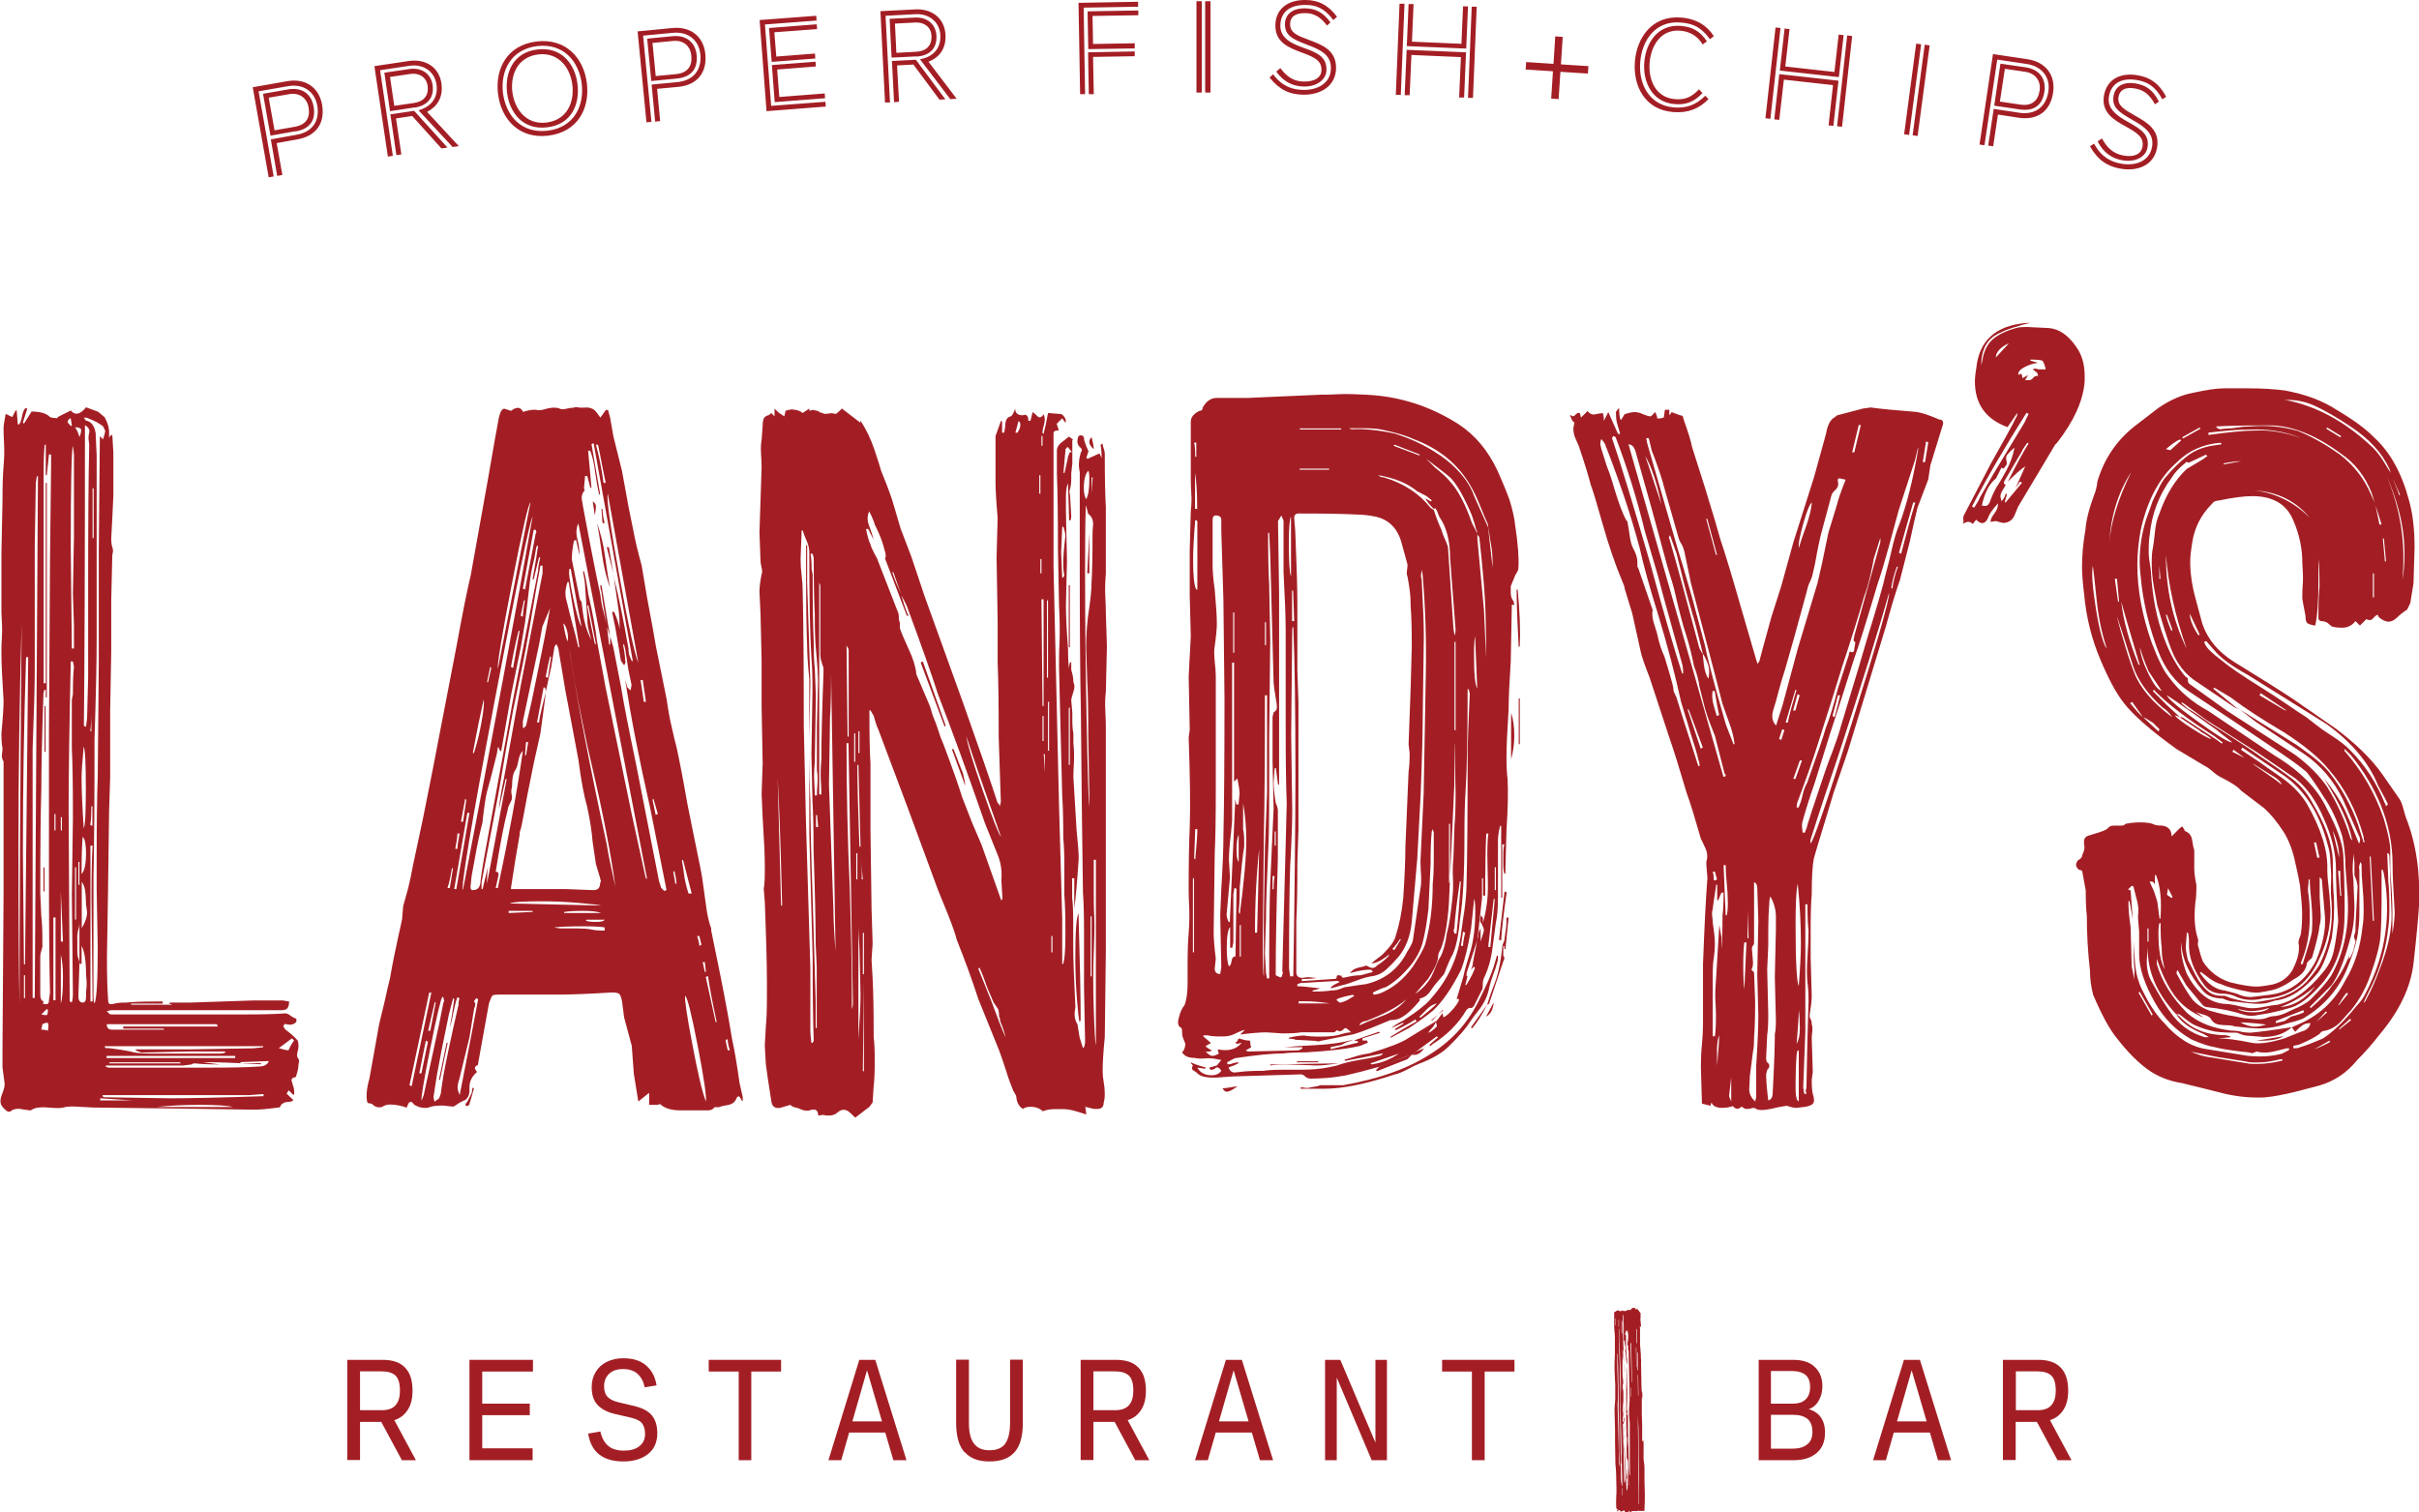 <?xml version="1.0" encoding="UTF-8"?>
<svg id="Layer_2" data-name="Layer 2" xmlns="http://www.w3.org/2000/svg" viewBox="0 0 136.39 85.28">
  <defs>
    <style>
      .cls-1 {
        fill: #a31e24;
      }
    </style>
  </defs>
  <g id="Layer_1-2" data-name="Layer 1">
    <g>
      <path class="cls-1" d="M16.58,58.68l-.12-.12-.74.55c.25.08.43.12.55.12.04-.12.14-.31.31-.55M14.74,57.45h-1.29,1.29ZM8.84,62.43h4.3c-.33-.08-.96-.12-1.9-.12-.86,0-1.66.04-2.4.12M10.19,59.97s-.02-.06-.06-.06h-3.93l-.06.06h4.05ZM6.01,59.67h7.25v-.12h-7.25v.12ZM12.28,57.88l-.06-.12h-6.2c0,.21.1.31.31.31h2.95s-.06-.02-.06-.06h-2.27v-.12h5.35ZM11.48,59.91l.92.12c-.61,0-1.09-.02-1.41-.06-.08,0-.14.02-.18.06l-.49.06h-4.36v.06s.1.06.18.06h5.77c1.19,0,2.07-.02,2.64-.06.33,0,.53-.1.61-.31l-1.6.06v.06h1.17s-.02.06-.06.06c-1.39-.08-2.46-.12-3.19-.12M5.89,58.99l.06.12h.18c.65.08,1.15.16,1.47.25.25.04.61.06,1.11.06h3.62c.16,0,.29-.02.37-.06v-.06h-2.03l-2.64.06c-.08,0-.2-.04-.37-.12v-.06h3.01l3.62-.06.55-.06v-.06H5.89ZM14.86,61.82v-.12l-.8.06H5.77l.06.12,3.75.06c1.15,0,2.91-.04,5.28-.12M5.65,61.94v.12h1.84l-1.84-.12ZM5.22,30.36s.06-.02.06-.06v-2.76h-.06v2.83ZM5.22,47.69h-.12v8.79h.12l-.06-5.84c0-1.31.02-2.29.06-2.95M5.09,46.52l.12.06v-1.11h-.06c0,.49-.02.84-.06,1.04M5.15,40.13c0,.49-.02.86-.06,1.11h.06v-1.11ZM4.79,23.97c0,7.58-.02,13.23-.06,16.96l.12.06.06-.49.06-2.33v-5.53c0-3.32.02-5.82.06-7.5,0-.08-.01-.18-.03-.31-.02-.12-.01-.27.03-.43.04-.16-.04-.31-.25-.43M4.72,23.54l.12.18c.29.04.47.27.55.68l.06,1.29v10.32c0,1.31-.04,3.19-.12,5.65,0,3.48-.02,6.1-.06,7.86v6.76c0,.12.02.23.06.31.12-.25.18-1.31.18-3.19l-.06-3.19v-1.9c0-1.97.02-3.46.06-4.48l.06-6.45v-6.33l.06-6.45.18.18c.08-.25.12-.41.12-.49l-.12-.25c-.21-.16-.47-.31-.8-.43-.04-.04-.14-.06-.31-.06M4.6,52.36c.2-.33.31-.63.31-.92l-.06-.43c0-.12-.01-.33-.03-.61-.02-.29-.09-.51-.21-.67v2.64ZM4.66,47.2c-.04.45-.06,1.15-.06,2.09.16-.16.25-.55.25-1.17,0-.49-.06-.8-.18-.92M4.72,42.1c-.08.82-.12,1.41-.12,1.78,0,.66.04,1.6.12,2.83.08-.12.12-.86.12-2.21,0-1.43-.04-2.23-.12-2.4M4.48,46.58v-2.09,2.09ZM4.42,49.9h.06v-1.29h-.06v1.29ZM4.48,50.76v1.29c0,.12-.02.25-.06.37-.04.12-.06.25-.06.37v.92c0,.12.02.24.06.34.04.1.06.2.06.28l-.06,1.84c0,.25.08.37.25.37.12,0,.18-.1.18-.31,0-.16,0-.35.03-.55.02-.2,0-.45-.03-.74,0-.74-.08-1.27-.25-1.6v1.04l-.12-.06v-3.56ZM4.23,51.86h.06v-2.95h-.06v2.95ZM4.23,24.1c.12.16.2.35.25.55.08-.2.11-.35.09-.43-.02-.08-.13-.12-.34-.12M4.05,36.57h.12v-1.29l-.06-1.78.06-3.26v-4.61l-.06-.49c-.08.33-.12,2.23-.12,5.71l.06,5.71ZM3.93,56.47l.12.06c.04-.12.06-.29.06-.49l-.06-5.59.06-4.24v-.49c0-1.56-.02-2.72-.06-3.5v-2.76l.06-.31c0-.7.02-1.21.06-1.54l-.06-.31h-.12c-.08,3.69-.12,6.43-.12,8.23l.06,10.93ZM3.99,24.03s.06-.02.06-.06l-.06-.37h-.06c-.08.08-.12.14-.12.18s.06.12.19.25M3.43,56.59c.08-.25.12-.74.12-1.47,0-.53-.04-.96-.12-1.29v2.76ZM3.43,50.27v2.83h.12l-.12-2.83ZM3.43,46.83h.06v-.74h-.06v.74ZM3.07,46.83h.06v-.92h-.06v.92ZM3.13,51.74h-.12v4.67h.12v-4.67ZM2.51,47.13v-2.83,2.83ZM2.57,42.4h-.06v-2.58h.06v2.58ZM2.51,50.27h-.06v-1.35h.06v1.35ZM2.7,58.13c.04-.25.04-.39,0-.43-.04-.04-.14-.02-.31.06l-.06.31c.16,0,.29.02.37.06M2.7,56.96l-.06-.06-.31.31c.16.04.27.05.31.03.04-.02.06-.11.06-.28M2.57,38.9h-.06s-.06.12-.06.25c-.08,2.38-.12,4.16-.12,5.34-.04,1.31-.06,3.28-.06,5.9l.06,1.29c.04.33.06.78.06,1.35v.37c-.08.25-.12.43-.12.55v2.15c0,.21.06.33.18.37,0,.08-.02.12-.06.12.12.04.21.05.28.03.06-.02.09-.09.09-.21l.06-.43c-.04-1.56-.06-3.87-.06-6.94v-7.74l.06-9.83.06-5.16v-.68h-.12l-.12,1.17h-.06v-1.72h-.06c-.04.37-.06.92-.06,1.66v11.79h.12v-11.3h.06v12.1h-.06v-.43ZM2.14,26.86h-.06l-.06.37-.06,3.56v6.94c0,.94-.04,2.44-.12,4.48v14.07h.12l.18-29.43ZM1.41,55h-.06v1.29h.06v-1.29ZM1.59,37.06h-.12c-.12,3.69-.18,7.35-.18,11l.06,6.33h.06l.18-17.32ZM1.1,56.59c0-4.79.04-11.94.12-21.44-.12,4.18-.18,8.36-.18,12.53s.02,6.94.06,8.91M15.97,57.88l.12.18c.33.25.55.45.68.61.04.04.06.16.06.37,0,.04-.02.14-.06.31-.04.16-.02.29.06.37.04.04.04.14,0,.31,0,.16-.04.37-.12.61,0,.08-.04.12-.12.12-.12.04-.17.1-.15.18.02.08.05.18.09.31.04.08.06.23.06.43,0,.04-.02.06-.06.06l-.25-.25-.12.18s.09.09.15.15c.06.06.13.13.22.21,0,.04-.04.07-.12.09-.08.02-.16.03-.25.03-.04,0-.1.02-.18.06-.08.04-.14.1-.18.19,0,.04-.04.06-.12.06-.57.08-1.02.12-1.35.12l-4.05-.06-5.04-.06-1.11-.06c-.25,0-.43.02-.55.06-.16.04-.45.04-.86,0-.41-.04-.72,0-.92.12-.04.04-.11.05-.21.03-.1-.02-.17-.03-.21-.03-.33-.08-.57-.06-.74.06-.08.08-.17.08-.28,0-.1-.08-.2-.18-.28-.31-.08-.16-.07-.37.03-.61.1-.25.15-.43.15-.55v-.06l-.12-.92v-1.04l.06-8.72v-7.49c-.08-.12-.11-.26-.09-.4.02-.14.03-.26.03-.34-.04-.2-.06-.49-.06-.86.08-.82.12-1.43.12-1.84-.08-1.23-.12-2.13-.12-2.7,0-.25,0-.55.03-.92.02-.37,0-.82-.03-1.35v-3.32l.06-2.95c0-.86.02-1.51.06-1.97.04-.45.05-.86.03-1.23-.02-.37-.03-.68-.03-.92,0-.12.04-.39.12-.8l.37.18.19-.37h.06l.06.74s.02.06.06.06c.08-.08.14-.23.18-.46.04-.22.1-.38.18-.46h.12l-.25.8.06.06.43-.68c.49,0,.84.1,1.04.31.08.04.22.06.43.06v-.06l.74-.37c.24.29.53.23.86-.18l.68.25.37.31c.16.29.25.57.25.86v.31l.06-.12.12-.06.06.98v2.46l-.06,1.29-.06,1.11c0,.21.02.37.06.49.04.12.05.23.03.31-.02.08-.03.14-.03.18l-.06,2.52v2.89l-.06,3.38v3.75l-.06,1.84-.06,4.55-.06,3.69c0,1.07.02,1.84.06,2.33,0,.16.02.27.06.31.04.04.14.04.31,0,.12-.04.35-.06.68-.06.37-.04.96-.06,1.78-.06h.25v.12h-1.78v.06h2.33l-.18-.06s.02-.06.06-.06h1.17l3.56-.12h1.6l.37.06c0,.16-.03.29-.09.37-.06.08-.17.12-.34.12H6.26l-.24.06s.08.08.12.12c.04.04.08.06.12.06h7.56c.98,0,1.74-.02,2.27-.06.08,0,.17.04.28.12.1.08.21.14.34.18v.18c-.08.08-.14.12-.18.12-.08.04-.17.05-.28.03-.1-.02-.17-.03-.21-.03l-.06.12Z"/>
      <path class="cls-1" d="M41.03,58.62c-.08,0-.12.02-.12.06l.12.55h.12c-.08-.25-.12-.45-.12-.61M39.92,55.06c-.08,0-.12.02-.12.06l.55,2.52h.06c-.25-1.15-.41-2.01-.49-2.58M39.74,54.81h.06l-.06-.55h-.12l.12.55ZM39.43,52.79h-.12c.08.25.12.43.12.55l.12-.06-.12-.49ZM39.8,62.12c.04-.29-.11-1.33-.46-3.13-.35-1.8-.58-2.74-.71-2.83-.04.16.09,1.07.4,2.7.31,1.64.56,2.72.77,3.26M38.82,50.39h.18l-.49-1.9s-.06.02-.06.06c.04.2.08.46.12.77.04.31.12.67.25,1.07M38.08,49.84h.06c0-.16-.04-.41-.12-.74,0,.04-.02.06-.06.06l.12.68ZM36.85,45.04l-.06.06.18.86.12-.06-.25-.86ZM36.3,39.58h.12l-.18-1.23h-.12l.18,1.23ZM35.99,37.37l-1.72-9.52c-.08.25.13,1.78.65,4.61.51,2.83.87,4.46,1.07,4.91M34.58,32.33l-.37-1.47h.12l.25,1.47ZM33.97,29.5l-.06-.8h.06c0,.21.04.47.12.8h-.12ZM34.4,35.89l-.18-.55c-.16-.9-.27-1.56-.31-1.97-.04-.08-.06-.2-.06-.37h.06l.49,2.89ZM34.4,33.13c-.21-.53-.36-1.17-.46-1.9-.1-.74-.19-1.31-.28-1.72.2.53.36,1.17.46,1.9.1.74.19,1.31.28,1.72M33.72,25.08h-.12c.16.57.31,1.29.43,2.15h.12c-.08-.37-.15-.73-.22-1.07-.06-.35-.13-.71-.21-1.07M33.41,28.27c.12.08.19.17.19.28s-.02.28-.06.52l-.12-.8ZM33.17,34.11s-.02.06-.06.06c.16.86.31,1.58.43,2.15h.06l-.43-2.21ZM34.03,51.93l.06-.06h-1.04v.06c.12.04.31.06.55.06.2,0,.35-.02.43-.06M34.4,35.89l.18.61.43,2.21c.16.98.45,2.46.86,4.42l1.29,6.57.12.37.18.18.12-.06-.92-4.61c-.61-2.7-1.09-5.12-1.41-7.25l.12.43.18.18.06-.31-.18-.86-.18-1.17-.06-.25h-.06c.08.41.12.72.12.92.04.04.02.12-.06.25l-.18-.25-.31-1.84-.19-.92h.12c.16.37.27.7.31.98,0-.41-.02-.77-.06-1.07-.04-.31-.08-.58-.12-.83l-.18-1.29.06.37c.25.98.51,2.29.8,3.93,0,.16.02.3.06.4.04.1.08.2.12.28h.06l-2.21-12.29-.12.06.49,2.83h-.06c-.08-.33-.15-.74-.22-1.23-.06-.49-.15-.9-.28-1.23h-.12l.19,2.09h-.06l-.18-.67h-.12l-.06.67s0,.08.03.12c.02.04.01.06-.03.06-.12.16-.16.34-.12.52.04.19.06.3.06.34.41,2.21.74,3.87.98,4.98.04.37.1.71.19,1.01.08.31.14.56.18.77l.12,1.04h.06v-.49ZM33.35,36.08s-.06-.1-.06-.18c-.04-.12-.08-.28-.12-.46-.04-.18-.06-.4-.06-.64l-.12-1.72c0-.16-.04-.45-.12-.86h.06c.08.29.16.72.24,1.29.25,1.07.41,1.95.49,2.64l.49,2.64,1.47,7.13.74,3.38.06.25h.06l-3.87-20.03c-.12.25-.14.53-.06.86.08.33.12.59.12.8v.12l-.19-.86-.12.06c-.08.41-.12.76-.12,1.04l.43,2.15c0,.08.04.16.12.25l.06.49c.08.66.25,1.21.49,1.66M32.12,36.75c.45,2.91,1.15,6.53,2.09,10.87.08.53.25,1.33.49,2.4-.25-1.84-.7-4.16-1.35-6.94-.12-.49-.32-1.39-.58-2.7-.27-1.31-.48-2.52-.64-3.62M32.18,32.08h-.06c-.08.08-.02.6.18,1.57.2.96.37,1.53.49,1.69-.12-.57-.33-1.66-.61-3.26M32.06,32.82h-.06c-.08.25-.12.45-.12.61s.02.31.06.43c.12.53.29,1.17.49,1.9l.18.74h.06l-.61-3.69ZM31.81,51.43v.06h2.09c-.21-.08-.55-.12-1.04-.12-.45,0-.8.02-1.04.06M32,36.2c.04-.2.03-.42-.03-.64s-.13-.36-.21-.4c.08.49.16.84.25,1.04M34.09,52.48v-.18c-.25-.04-.64-.06-1.17-.06-.74,0-1.29.02-1.66.06.12.04.29.06.49.06h.86c.29,0,.53.02.74.06.16.04.41.06.74.06M31.08,37.06s-.06-.02-.06-.06c-.08.29-.16.68-.25,1.17l.12.06.18-1.17ZM29.6,42.59h.06l.12-.74h-.12l-.06.74ZM29.48,41.05h.06l.12-.12.31-1.35c.57-2.74.92-4.51,1.04-5.28l-.43,1.04-.18.98-.92,4.36v.37ZM29.48,33.19l.12.06.61-3.19s.05-.07.03-.09c-.02-.02-.03-.05-.03-.09h-.12l-.61,3.32ZM29.6,33.86h-.06l-.18.86.12.06c0-.2.04-.51.12-.92M30.77,39.02c0-.12-.02-.2-.06-.25h-.06l-.37,1.97h.12c0-.12.04-.35.12-.67l.25-1.04-.06.55c-.04.29-.08.58-.12.89-.04.31-.08.6-.12.89l-.37,1.66-.37,1.84c-.21,1.15-.33,1.78-.37,1.9-.04.08-.06.18-.06.31l-.25,1.47-.25,1.6h3.07l1.6.06c.25,0,.37-.14.37-.43.04-.04.05-.08.03-.12-.02-.04-.03-.08-.03-.12l-.24-.8-.19-1.29c-.04-.53-.14-1.19-.31-1.97-.16-.53-.33-1.41-.49-2.64l-.74-3.93-.37-2.21c0-.08-.04-.2-.12-.37-.08.08-.12.14-.12.18l-.18,1.11-.31,1.41ZM28.81,37.61l.12.06.37-2.09h-.06c-.12.45-.27,1.13-.43,2.03M33.9,51.07c-.16-.04-.59-.09-1.29-.15-.7-.06-1.39-.09-2.09-.09-1.02,0-1.62.04-1.78.12l5.16.12ZM28.68,51.37v.12l1.35-.06v-.06h-1.35ZM28.07,37.73l1.84-9.4c-.12.08-.47,1.6-1.04,4.55-.57,2.95-.84,4.57-.8,4.85M29.48,42.34c-.12.12-.21.31-.25.55-.04.25-.1.43-.18.55-.12.16-.18.47-.18.92-.04.16-.05.3-.03.4.02.1.03.18.03.22,0,.08-.04.19-.12.34-.08.14-.12.26-.12.34-.21.78-.43,1.95-.68,3.5.08,0,.13.03.15.09.02.06,0,.15-.03.28l-.12.55h.12c.61-2.87,1.09-5.45,1.41-7.74M27.7,37.67l-.06-.06-.18.86h.06l.18-.8ZM28.13,45.6c.04-.41.14-1.02.31-1.84l.92-5.1,1.23-6.33v-.43h-.12l-.19,1.04c-.33,1.97-.59,3.46-.8,4.48l-.55,2.64c-.16.82-.43,2.33-.8,4.55l-.98,5.16v.37h.06l.31-1.29c-.04.21-.06.53-.06.98l1.11-5.9h-.06l-.37,1.66ZM26.66,42.47h.06c.16-.49.31-1.07.43-1.75.12-.68.16-1.1.12-1.26-.16.7-.37,1.7-.61,3.01M28.07,42.16l-.06.37-.31,1.23-.25.92c-.08.33-.16.9-.25,1.72-.12.45-.27,1.13-.43,2.03l-.18.98-.06.61c0,.12.04.18.12.18.24,0,.39-.12.43-.37.04-.41.14-1.06.31-1.97l1.23-6.7.25-1.41,1.47-7.56c0-.16.04-.41.12-.74-.04,0-.06-.02-.06-.06l-.31,1.29h-.06c.16-.94.27-1.58.31-1.9h-.06s-.06.1-.06.18c-.04.29-.1.6-.19.95-.08.35-.14.73-.18,1.14-.04.33-.08.67-.12,1.01-.04.35-.08.69-.12,1.01l-.24,1.41-.55,2.7-.55,3.13s-.02.06-.06.06l-.12-.25ZM26.72,61.39c-.12.45-.21.74-.25.86,0,.08-.06.12-.18.12l-.06-.06s.04-.1.12-.18l.25-.49c0-.12.02-.22.06-.31l.06.06ZM30.03,29.13c-.16.25-.89,3.78-2.18,10.6-1.29,6.82-1.87,10.31-1.75,10.47,1.72-8.93,3.03-15.95,3.93-21.07M26.29,45.11l-.06-.06-.24,1.29h.12l.18-1.23ZM26.96,56.35l-.12-.06s-.04.1-.12.18c.08.08.1.17.06.28-.04.1-.06.17-.06.21l-.25,1.54-.55,2.27c-.08.25-.12.43-.12.55s.04.27.12.43c.53-2.7.88-4.51,1.04-5.41M25.67,47.87h.12c0-.16.04-.45.12-.86h-.12c0,.16-.04.45-.12.86M26.47,45.84h-.12l-.74,4.3h.12l.74-4.3ZM25.24,50.08h.12l.18-1.11h-.06c-.08.49-.16.86-.25,1.11M25.24,58.81l-.43,2.09h-.06l.43-2.09h.06ZM25.61,56.35l-.06-.06-.24.92c-.33,1.56-.55,2.7-.68,3.44l-.19,1.23.06.25c.12-.08.2-.14.25-.18.08-.16.12-.31.12-.43l.12-.8c.16-.9.45-2.25.86-4.05,0-.16.02-.29.06-.37l-.12-.06c-.08.21-.15.48-.22.83-.06.35-.13.64-.21.89.08-.41.16-.94.25-1.6M24.14,58.13h.12l.31-1.6h-.06l-.37,1.6ZM25,56.23h-.06c-.08.08-.31,1.04-.68,2.89-.37,1.84-.53,2.83-.49,2.95l.12-.31.68-3.13c.12-.53.27-1.23.43-2.09.04-.04.05-.09.03-.15-.02-.06-.03-.11-.03-.15M23.64,60.53h.12l.37-1.78-.12-.06-.37,1.84ZM24.32,55.98h-.12l-1.11,5.22.12.06,1.11-5.28ZM28.81,23.17c.33-.25.55-.22.68.06.25-.08.45-.12.61-.12h.12c.12.04.29.03.49-.03.2-.06.39-.09.55-.09.12,0,.22.02.31.06.08.04.2.04.37,0,.16-.04.31-.06.43-.06.04-.04.14-.04.31,0h.25c.33-.04.57.06.74.31l.18.25.31-.43h.12l.12.43.18,1.04.49,1.97.37,2.03c.08.37.17.83.28,1.38.1.55.26,1.2.46,1.93l.31,1.84c.25,1.31.41,2.21.49,2.7l.61,3.01c.08.57.17,1.09.28,1.54.1.45.19.84.28,1.17.16.74.37,1.8.61,3.19l.31,1.54c.37,1.76.55,2.7.55,2.83.04.29.08.57.12.86.04.29.08.57.12.86.08.41.16.72.24.92v.12l.49,2.4c.33,1.64.55,2.87.68,3.69.12.53.27,1.37.43,2.52l.18.8v.18h-.06l-.06-.12c-.04-.08-.08-.12-.12-.12s-.08.04-.12.12c-.08.21-.25.33-.49.37-.25.04-.41.08-.49.12h-.25c-.08.12-.21.18-.37.18h-1.54c-.49,0-.86-.1-1.11-.31-.04-.04-.08-.05-.12-.03-.04.02-.08.03-.12.03h-.43v-.68l-.61.49-.25-1.54-.12-1.6-.43-1.6-.12-.92c-.04-.2-.09-.34-.15-.4-.06-.06-.2-.09-.4-.09-1.31.08-2.29.12-2.95.12h-3.38c-.25,0-.39.02-.43.06-.04.04-.1.18-.19.43l-.61,3.38c0,.08-.02.12-.06.12-.16.08-.16.21,0,.37-.29.25-.43.53-.43.86v.18c0,.25-.08.43-.25.55-.12.04-.31.14-.55.31l-.12.06-.55-.06h-.12c-.33,0-.57.04-.74.12-.29.04-.55-.02-.8-.18-.08-.12-.15-.17-.21-.15-.06.02-.11.09-.15.21l-.06.12c-.08-.04-.21-.08-.4-.12-.18-.04-.36-.06-.52-.06s-.31.04-.43.12c-.08.04-.17.05-.28.03-.1-.02-.2-.07-.28-.15-.04-.04-.09-.06-.15-.06s-.11-.02-.15-.06c-.08-.33-.04-.78.12-1.35l.55-3.07c.2-.82.37-1.51.49-2.09l.12-.49c.12-.74.35-1.84.68-3.32l.06-.74c.08-.29.17-.62.28-1.01.1-.39.19-.83.28-1.32l.55-2.58.55-2.76,1.35-7c.33-1.8.59-3.13.8-3.99l.98-5.47c.29-1.68.49-2.83.61-3.44.08-.33.18-.49.31-.49l.37.12Z"/>
      <path class="cls-1" d="M61.79,48.49h-.12v1.78c0,.41,0,.9.03,1.47.02.57,0,1.25-.03,2.03-.04.86-.04,1.92,0,3.16.04,1.25.08,1.92.12,2v-10.44ZM61.55,35.89v8.66-8.66ZM61.55,51.68h-.06v3.38h.06v-3.38ZM61.61,26.92h-.06v1.78h-.06l.12-1.78ZM61.67,25.33c-.29-.25-.33-.47-.12-.68.08.33.12.55.12.68M61.3,32.33l.12-2.27v2.27h-.12ZM61.24,28.46c-.04.12-.06,1.37-.06,3.75,0,2.74.03,5.6.09,8.57.06,2.97.11,4.54.15,4.7v-.68l-.06-3.32c0-1.39-.02-2.44-.06-3.13l-.06-1.84c0-.78.06-1.54.18-2.27.08-.57.12-1,.12-1.29.04-.61.06-1.54.06-2.76,0-.12,0-.32.03-.58.02-.27-.07-.48-.28-.64l-.12-.49ZM61.24,28.15c.12-.2.18-.57.18-1.11,0-.29-.02-.45-.06-.49-.16.16-.25.49-.25.98,0,.25.04.45.12.61M60.81,51.5c.08,2.7.12,4.69.12,5.96,0,.08-.02.14-.06.18-.04-.12-.09-.56-.15-1.32-.06-.76-.09-1.52-.09-2.3,0-1.52.06-2.35.19-2.52M60.32,39.88l-.06.06v3.19h.06v-3.26ZM60.26,33h.06v3.5h-.06v-3.5ZM60.2,25.2l-.12.12-.12,1.35h.06l.18-.8c0-.08.04-.2.12-.37h.12l-.25-.31ZM59.89,32.57h.06l.06-.12c-.04-.16-.06-.39-.06-.68,0-.37.04-.88.12-1.54,0-.12-.04-.31-.12-.55l-.06.06-.06,1.41.06,1.41ZM59.34,52.79h-.06v.92h.06v-.92ZM59.09,42.34h.06v-2.76h-.06v2.76ZM59.09,33.86h-.06v4.36h.06v-4.36ZM58.91,43.57v-1.04h-.06l.06,1.04ZM58.78,41.79h.06v-1.41h-.06v1.41ZM58.78,39.82h.06v-6.02h-.12l.06,6.02ZM58.72,30.24v-1.23,1.23ZM58.72,25.14h.06v-.55h-.06v.55ZM58.66,32.33h.06v-.8h-.06v.8ZM58.66,26.8h-.06v1.04h.06v-1.04ZM57.25,24.4h.12c.16-.25.2-.45.12-.61-.04,0-.06-.02-.06-.06l-.18.68ZM55.22,54.57l-.06.06.74,1.84c.33.9.59,1.58.8,2.03-.04-.2-.14-.51-.31-.92,0-.12-.02-.2-.06-.25,0-.2-.02-.35-.06-.43l-.25-.37-.37-.86c-.16-.49-.31-.86-.43-1.11M54.48,41.48c.04.41.35,1.43.92,3.07.57,1.64.92,2.52,1.04,2.64-.9-2.54-1.56-4.44-1.97-5.71M53.75,42.22l.55,1.41c.08.33.12.55.12.68l-.74-2.03.06-.06ZM52.03,37.3l1.29,3.62-.06.06c-.12-.33-.57-1.54-1.35-3.62l.12-.06ZM50.8,33.5l-.43-1.23h-.06c.04.16.2.57.49,1.23.2.7.35,1.11.43,1.23h-.06s-.06-.02-.06-.06l-1.17-3.07s-.05-.08-.03-.12c.02-.04.03-.08.03-.12,0-.12-.02-.22-.06-.31-.08-.33-.17-.61-.28-.86-.1-.25-.2-.45-.28-.61-.04-.16-.14-.41-.31-.74-.12.25-.12.52,0,.83.12.31.2.56.25.77l-.31-.61h-.12c.08.41.16.7.25.86,0,.08.12.35.37.8l1.17,3.01c.04.08.06.18.06.31s.02.23.06.31v.31c.08.25.25.64.49,1.17.25.53.39.98.43,1.35v.06c.37.86.59,1.39.68,1.6.08.16.16.41.25.74.12.29.23.56.31.83.08.27.18.54.31.83.49,1.31.84,2.29,1.04,2.95l.55,1.41.55,1.29.74,2.09.37,1.04.06-.12-.06-1.04c.04-.49-.02-.94-.18-1.35l-.74-1.84c-.98-2.83-1.86-5.24-2.64-7.25-.37-1.15-.96-2.83-1.78-5.04l-.31-.61ZM48.71,55.37l-.06,5.04h.06v-5.04ZM48.65,54.94h.06v-2.33h-.06v2.33ZM48.59,49.59h.06c-.04-.29-.06-.67-.06-1.17v1.17ZM48.46,41.24h-.06v1.23h.06v-1.23ZM48.4,50.64v7.99c.08-1.15.12-1.99.12-2.52l-.06-2.58c-.08-1.35-.1-2.31-.06-2.89M48.46,47.75h.06l-.12-4.61h-.06c0,1.02.04,2.56.12,4.61M48.28,49.59h.06v-1.47h-.06v1.47ZM48.22,38.17v1.78-1.78ZM48.22,41.36h-.06v1.6h.06v-1.6ZM47.85,41.91h-.12c0,2.7.06,5.41.18,8.11.08,2.62.12,4.61.12,5.96v.92c.04-.08.06-.2.06-.37l-.25-14.62ZM47.79,41.54h.06v-4.85c0-.08-.02-.14-.06-.18-.04-.04-.06-.1-.06-.18l.06,5.22ZM47.11,53.65l-.25-15.67c0,1.11-.02,1.93-.06,2.46l-.06,3.81.25,7c0,.53.04,1.33.12,2.4M46.74,33.68v2.33-2.33ZM46.19,32.88v11.92h.12c0-.2-.01-.47-.03-.8-.02-.33-.01-.72.03-1.17,0-1.11.04-2.72.12-4.85v-.31c-.04-.12-.08-.25-.12-.37-.04-.12-.06-.29-.06-.49v-3.69c0-.12-.02-.2-.06-.25M46.01,46.64h.12l-.06-.68h-.06v.68ZM45.94,44.86h.12c0-.12,0-.34.03-.64.02-.31.01-.56-.03-.77v-2.52l.06-2.46c0-.45-.04-1.08-.12-1.9-.04-.41-.06-1.06-.06-1.97-.04-.7-.06-1.74-.06-3.13l-.06-.24h-.12c.04.2.06.49.06.86l.06.31c0,1.68.02,2.95.06,3.81,0,.66.02,1.15.06,1.47l.06,1.54-.06,3.75c-.04.45-.05.83-.03,1.14.02.31.03.56.03.77M45.76,58.81h.06l.06-.12c-.04-1.06-.06-2.64-.06-4.73l-.19-6.94v-8.72c-.08-.82-.12-1.43-.12-1.84-.04-.9-.06-2.25-.06-4.05v-1.66h.06v2.15l.18,5.59-.06,3.26c0,1.52.02,2.64.06,3.38,0,1.19.04,2.93.12,5.22l.18,6.08v1.54h.06v-3.44l-.06-1.29c0-1.19-.04-2.97-.12-5.34,0-1.19-.02-2.09-.06-2.7l-.06-2.64.06-3.62c0-.82-.02-1.43-.06-1.84-.08-1.31-.12-3.3-.12-5.96,0-.2-.05-.42-.15-.64-.1-.22-.17-.42-.22-.58h-.06l-.06,1.6c0,.33.02.65.06.95.04.31.06.63.06.95.04,1.68.06,4.2.06,7.56l.12,5.28.25,8.35v3.62l.06.61ZM44.04,51.07h.06c-.08-3.19-.16-5.57-.25-7.13v.06l.19,7.06ZM43.86,38.78v2.76-2.76ZM43.49,23.3l.18.18v-.43c.16.16.29.27.37.31l.18.12.06-.25v-.06c.25-.08.41-.1.49-.06.16,0,.33.06.49.18l.37-.25v.12s.09-.01.15-.03c.06-.02.13-.01.22.03.08,0,.14.02.18.06.04.04.1.06.18.06.04.04.1.06.18.06s.16-.01.25-.03c.08-.02.18,0,.31.03.04,0,.09-.03.15-.09.06-.06.13-.13.22-.21l1.04.8v-.12c.33.49.59,1.04.8,1.66.2.61.33,1,.37,1.17.2.49.41,1.02.61,1.6l.49,1.66.61,1.6.74,2.21,2.15,5.96c.9,2.54,1.56,4.44,1.97,5.71.04,0,.08.06.12.18l.06-.25-.12-3.62c0-1.88-.02-3.3-.06-4.24v-2.33l-.06-3.62.06-2.21c-.08-.9-.12-1.58-.12-2.03v-2.58l.31-.86s.06.02.06.06v.61h.12l.06-.37c0-.33.1-.51.31-.55.08-.04.16-.18.25-.43,0,.25.14.37.43.37.2-.08.31.02.31.31h.12l.12-.49s.12.07.25.21c.12.14.25.11.37-.09.08.16.09.35.03.55-.06.21-.09.37-.09.49,0,.04.02.06.06.06.08-.29.16-.68.25-1.17l.74.06c.08.04.15.11.21.21.06.1.07.19.03.28l-.18-.25-.31.31.12.37c-.08,0-.15.01-.21.03-.06.02-.09.07-.09.15v7.49l.31,13.45.18,6.39v2.58h.06l.06-.31c.04-.33.06-.82.06-1.47,0-.9-.02-1.6-.06-2.09v-1.6c0-.74-.02-1.27-.06-1.6,0-1.06-.02-1.86-.06-2.4l-.06-2.4-.12-4.85c0-.41,0-.9.03-1.47.02-.57.01-1.25-.03-2.03l-.06-3.13c0-1.88-.02-3.32-.06-4.3v-1.29c0-.2.12-.39.37-.55l.31-.25.25.18h-.06v1.35l-.06.55v.37c0,.16-.02.33-.06.49-.04.08-.05.16-.03.25.02.08.03.16.03.25l.06,1.04c0,.12-.02.21-.06.25h-.06l-.06-2.09c-.08.16-.12.41-.12.74v.8l.06,2.83-.06,2.52c0,.57.04,1.39.12,2.46,0,.49.02.86.06,1.11,0-.16.02-.29.06-.37h.06v.43c.08.25.12.47.12.68.08.16.08.35,0,.55-.08.25-.12.41-.12.49l.06.68v.37c0,.37.02.64.06.8v.55c.04.41.05.78.03,1.11-.02.33-.03.59-.03.8l.18,3.01c.08.74.12,1.27.12,1.6-.08,1.23-.16,2.17-.25,2.83v-1.72h-.12v1.11c.04.29.06.72.06,1.29v1.35c0,.74.04,1.88.12,3.44v.12c-.08.37-.04.68.12.92l.12.74.19.61.06-.06s.06-.14.06-.31l-.06-3.01v-3.07c0-1.02-.02-1.8-.06-2.33l-.06-4.48-.06-5.96c-.04-1.8-.06-4.48-.06-8.05v-5.22c-.08-.33-.06-.7.06-1.11.08-.08.08-.16,0-.25-.21-.16-.25-.39-.12-.68.2-.08.31,0,.31.25.04.12.08.24.12.34.04.1.08.19.12.28l-.12.37s.06.02.06.06l.68-.31.12.25c0-.33-.02-.57-.06-.74l.12-.06c0,.08.02.17.06.28.04.1.06.2.06.28,0,1.35.02,2.36.06,3.01v3.75c-.04.49-.05.92-.03,1.29.02.37.03.68.03.92l.06,1.9-.06,2.58c-.04.29-.05.64-.03,1.04.02.41.03.72.03.92v12.65l-.06,4.85c-.08.82-.12,1.45-.12,1.9,0,.21.02.42.06.64.04.23.06.44.06.65s-.02.37-.06.49c0,.12-.03.21-.09.28-.06.06-.15.09-.28.09h-.18l-.49-.12.06.43c-.12-.04-.32-.1-.58-.18-.27-.08-.5-.12-.71-.12h-.49c-.25,0-.47.04-.68.12-.16-.16-.39-.25-.68-.25-.21,0-.35.04-.43.12-.21-.12-.33-.33-.37-.61,0-.08-.02-.15-.06-.21-.04-.06-.08-.13-.12-.21-.12-.29-.26-.65-.4-1.11-.14-.45-.28-.84-.4-1.17l-1.17-2.89c-.33-1.02-.74-2.15-1.23-3.38-.04-.2-.2-.68-.49-1.41l-.55-1.35-1.72-4.67-1.66-4.42c-.08-.16-.16-.41-.25-.74l-.18-.31h-.06v.31c0,1.19.02,2.09.06,2.7v3.75l.06,4.42.06,1.97-.06.92.06,1.04c.04.74.06,1.84.06,3.32.04.29.06.74.06,1.35s-.02,1.09-.06,1.41l-.06.92-.18.25-.8.61-.25-.24c-.25-.25-.49-.27-.74-.06-.12.12-.29.18-.49.18h-.18s-.11-.05-.22-.03c-.1.02-.17.03-.21.03,0-.29-.14-.39-.43-.31-.16.08-.41.04-.74-.12-.08,0-.2-.04-.37-.12v-.06l-.61.18c-.29.04-.45-.08-.49-.37-.16-1.02-.27-1.72-.31-2.09l-.06-1.04.06-1.11c.04-.37.06-.94.06-1.72v-.74c0-.98-.04-2.5-.12-4.55l-.06-.74c.04-.2.06-.51.06-.92v-.43c0-.53-.04-1.41-.12-2.64l-.06-1.35.06-1.72-.06-3.19v-2.64l-.06-2.58-.06-1.29c0-.25.04-.57.12-.98.04-.08.04-.2,0-.37-.04-.16-.06-.29-.06-.37l-.06-1.6.12-3.69c0-.16-.01-.41-.03-.74-.02-.33-.01-.59.03-.8l.06-.8c0-.16.02-.3.06-.4.04-.1.14-.17.31-.21l.12-.12Z"/>
      <path class="cls-1" d="M85.63,39.39h.06v2.58h-.06v-2.58ZM85.63,36.51c-.08-1.47-.12-2.56-.12-3.26h.06c.12,1.23.16,2.29.12,3.19l-.06.06ZM85.2,40.19c.12.37.18.8.18,1.29,0,.45-.06.9-.18,1.35v-2.64ZM84.52,52.97l.31-2.7.12.06c-.16,1.11-.27,2.01-.31,2.7-.08,0-.12-.02-.12-.06M84.34,48.42v-2.46,2.46ZM84.28,50.2h.06v-1.29h-.06v1.29ZM83.91,53.4h.12l.25-2.7h-.06l-.31,2.7ZM83.85,56.66c.04-.12.09-.28.15-.46.06-.19.13-.38.21-.58.25-.61.41-1.35.49-2.21,0-.08.04-.2.12-.37l.06-.49c.04-.16.06-.43.06-.8h.12l-.18,1.78h-.06v-.18h-.06v.55c.08.08.08.18,0,.31l-.8,2.4-.12.06ZM84.22,56.53c-.04.41-.18.68-.43.8l.43-.8ZM83.6,48.55v.55-.55ZM83.17,35.89c-.04.16-.06.51-.06,1.04,0,1.07.06,1.7.18,1.9l-.12-2.95ZM83.85,56.66c-.29.57-.57,1.02-.86,1.35,0-.04-.02-.06-.06-.06l.92-1.29ZM82.74,55.06l-.12.49h.06c.25-.41.41-.74.49-.98-.04,0-.06-.02-.06-.06l-.18.19c.08-.16.12-.31.12-.43l.25-1.29c.04-.08.06-.17.06-.28s.04-.21.12-.34v.74c.12-.37.19-.59.19-.68l-.12-.31c-.08-.08-.11-.17-.09-.28.02-.1.03-.17.03-.21.08.08.12.14.12.18v.25c.2-.7.3-1.44.28-2.24-.02-.8-.03-1.32-.03-1.57,0-.57.02-.98.06-1.23h-.12c-.04.78-.06,1.95-.06,3.5h-.12v-.98h-.06v1.11l-.25,2.33c-.12.37-.24.72-.34,1.04-.1.33-.2.61-.28.86v.18h.06ZM82.37,53.34h.12c0-.16.04-.41.12-.74l-.12-.06-.12.8ZM82.07,36.2h-.06v4.98h.06v-4.98ZM82.37,49.71h-.06c-.16,1.11-.27,1.99-.31,2.64-.04.08-.05.14-.03.18.02.04.03.08.03.12h.12c.08-.65.16-1.64.25-2.95M81.76,46.46h-.06v3.32h.06v-3.32ZM80.71,57.52l.68-.55h-.06l-.61.61v-.06ZM83.29,30.12c0-.12-.02-.2-.06-.25-.04-.16-.08-.31-.12-.43-.04-.12-.08-.25-.12-.37-.41-.98-.8-1.68-1.17-2.09-.12-.12-.59-.49-1.41-1.11l.49.49c.41.33.7.59.86.8.45.49.86,1.27,1.23,2.33l.31.61v.31l.37,3.99.12,2.7c0-1.43-.02-2.5-.06-3.19-.04-.78-.14-1.94-.31-3.5,0-.08-.02-.14-.06-.18-.04-.04-.06-.08-.06-.12M81.02,56.59c-.2.04-.4.15-.58.34-.18.19-.32.32-.4.4,0,.04.02.06.06.06.41-.33.72-.59.92-.8M82,41.97v2.27l-.31,6.76c-.08,1.11-.23,1.93-.43,2.46-.04.08-.08.16-.12.25-.04.08-.06.18-.06.31-.04.29-.23.68-.55,1.17l-.74.86c.37-.24.68-.57.92-.98.08-.16.16-.36.25-.58.08-.22.16-.4.25-.52.16-.29.29-.74.37-1.35.12-.41.22-1.06.31-1.97.04-.37.05-.75.03-1.14-.02-.39-.01-.77.03-1.14l.06-1.84c.04-.41.06-1.02.06-1.84l-.06-2.7ZM79.61,59.48l.25-.18.43-.18c-.16.25-.35.37-.55.37h-.12ZM80.04,25.69v-.06l-1.41-.55-.06.06,1.47.55ZM78.5,53.52l.12.06.37-.61h-.06c-.16.25-.31.43-.43.55M79.92,27.72c-.53-.45-1.27-.76-2.21-.92.08.08.18.12.31.12,1.11.33,1.99.9,2.64,1.72l.18.12c.16.49.31.86.43,1.11.04.16.1.33.18.49.08.16.14.33.19.49l.31,4.61.06.37c.04-.08.06-.19.06-.31l-.31-4.05c0-.98-.21-1.76-.61-2.33l-.12-.31s-.04-.1-.12-.18l-.06.06c-.25-.24-.41-.45-.49-.61l.31.18.06-.06-.31-.25-.49-.25ZM77.77,60.16c.82-.33,1.43-.55,1.84-.68l-.25.25-1.72.68-.06-.06.18-.18ZM77.4,55.98l.06.12.31-.06c.74-.29,1.37-.8,1.9-1.54.37-.57.59-.98.68-1.23.29-1.02.43-2.17.43-3.44.04-.33.06-.82.06-1.47v-1.41l-.06-.18s-.06.1-.06.18c-.04.41-.06,1-.06,1.78l-.12,2.52c-.08.74-.19,1.35-.31,1.84-.12.49-.37.96-.74,1.41-.45.53-.9.92-1.35,1.17-.16.04-.41.14-.74.31M77.27,59.97l.06.06c.57-.08,1.08-.29,1.54-.61l-1.6.55ZM79.3,56.35c-.45.41-1.21.82-2.27,1.23-.08,0-.15.02-.22.06-.06.04-.11.08-.15.12v.06c.25-.12.67-.3,1.26-.52.59-.22,1.05-.54,1.38-.95M83.91,29.81l.25,2.21c0-.49-.02-.86-.06-1.11l-.18-1.11c0-.12-.02-.23-.06-.31-.08-.16-.21-.48-.4-.95-.19-.47-.38-.87-.58-1.2-.7-1.19-1.76-2.05-3.19-2.58-.33-.16-.86-.33-1.6-.49-.29-.08-.7-.12-1.23-.12h-.8s.1.06.18.06c.65-.04,1.45.04,2.4.24,1.06.33,2.03.82,2.89,1.47.82.66,1.35,1.35,1.6,2.09l.8,1.78ZM76.35,56.16s-.06-.02-.06-.06c-.41.08-.72.16-.92.25v.06c.12.12.2.16.25.12.16-.04.31-.1.43-.18.12-.08.22-.14.31-.18M73.34,61.32c.08,0,.16.01.25.03.08.02.18.01.31-.03l.37-.06.18-.06h1.29c2.09-.37,3.77-.98,5.04-1.84,1.15-.74,2.03-1.74,2.64-3.01.41-.82.68-1.43.8-1.84l.18-.61h.06c0,.21-.02.35-.06.43-.04.16-.11.38-.21.64-.1.27-.17.5-.22.71-.08.45-.27.86-.55,1.23-.29.37-.47.61-.55.74-.21.33-.59.78-1.17,1.35-.37.37-.92.7-1.66.98-.21.08-.44.19-.71.34-.27.14-.5.24-.71.28-1.6.53-2.91.8-3.93.8h-1.35v-.06ZM74.94,26.43h-1.66v.06h1.66v-.06ZM75.62,24.16h-2.33v.06h2.33v-.06ZM75,56.59c-.57-.08-1-.12-1.29-.12h-.49v.12h1.78ZM80.16,32.08c0,.08-.01.17-.03.28-.02.1-.01.21.03.34.08,1.47.12,2.54.12,3.19l-.06,4.3c0,1.02-.04,2.56-.12,4.61l-.19,3.62-.31,3.56c-.08.82-.33,1.47-.74,1.97-.21.25-.43.48-.68.71-.25.23-.53.36-.86.4-.25.04-.53.12-.86.25-.33.12-.57.21-.74.24l-.68.19v-.06c.08-.08.16-.14.25-.18.08-.04.16-.08.25-.12l-.12-.06-2.09.12-.18.06v.12c.2,0,.63.04,1.29.12-.25.08-.39.12-.43.12v.06c.45,0,.8-.02,1.04-.06.16,0,.31-.02.43-.06.12-.04.22-.08.31-.12.78-.12,1.19-.18,1.23-.18,1.06-.25,1.84-.86,2.33-1.84.16-.25.27-.45.31-.61l.43-2.95c.04-.2.05-.47.03-.8s-.03-.57-.03-.74l.18-3.81.12-6.7c.04-1.88-.02-3.77-.18-5.65l-.06-.31ZM73.16,59.85h1.17v.06h-1.23l.06-.06ZM75.68,55c-.08.12-.02.16.18.12.33-.08.61-.12.86-.12l.68-.18-.06-.12c-.25-.04-.66.02-1.23.18.12-.16.29-.27.49-.31.2-.04.35-.08.43-.12l.12.06c.2.12.37.1.49-.06.25-.16.41-.29.49-.37l.18-.18v-.06c-.41.33-.74.49-.98.49.08-.08.19-.17.34-.28.14-.1.26-.19.34-.28.41-.41.63-.74.68-.98.2-.61.35-1.33.43-2.15.08-1.23.12-2.19.12-2.89l.06-1.41.12-2.83c.04-.24.06-.59.06-1.04l-.06-.49.12-3.26.06-2.27c0-.98-.02-1.72-.06-2.21,0-.37-.02-.7-.06-.98-.04-.29-.08-.53-.12-.74-.04-.08-.05-.19-.03-.34.02-.14.03-.26.03-.34l-.37-1.35c-.24-.74-.72-1.19-1.41-1.35-.41-.08-.76-.12-1.04-.12-.74-.04-1.84-.06-3.32-.06-.16,0-.25.08-.25.25l.06.74c.08,1.88.12,3.26.12,4.12v3.75l.06,1.78v7.19l-.06,1.84c0,1.47-.02,2.58-.06,3.32v2.89c0,.21.12.31.37.31.16-.04.31-.05.43-.03.12.02.25.03.37.03-.21.04-.49.06-.86.06v.12l1.78-.12c.12,0,.18-.02.18-.06,0-.12.04-.17.12-.15.08.02.14.03.18.03M72.91,33.31h-.06v1.72h.12l-.06-1.72ZM72.73,55.06h.19c.08-5.08.12-8.87.12-11.36,0-3.73-.04-6.51-.12-8.36-.04.04-.06.1-.06.18l-.06,5.96.06,4.24c0,.74-.04,1.8-.12,3.19-.04,1.27-.06,3.17-.06,5.71l.06.43ZM72.79,29.13c-.08.16-.12.66-.12,1.47,0,1.11.04,1.74.12,1.9v-3.38ZM71.87,47.69h.06v-.8h-.06v.8ZM71.93,43.32h-.06l-.06.8c0,.29.04.68.12,1.17.08.16.12.31.12.43v2.7c-.08,2.79-.12,4.87-.12,6.27v.31l.25.12c.08,0,.12-.06.12-.18.04-.04.05-.07.03-.09-.02-.02-.03-.05-.03-.09l.19-7.13.06-2.33c-.04-.94-.06-2.4-.06-4.36v-5.41c0-.7-.04-1.78-.12-3.26v-2.89s-.04-.14-.12-.31l-.19.31v.19l.06,3.87v10.81h-.06l-.12-.92ZM71.87,49.41h-.12v.74h.06c0-.33.02-.57.06-.74M71.62,60.03l3.87-.06c-.57.08-.98.12-1.23.12l-1.66-.06c-.45,0-.78.02-.98.06v-.06ZM71.32,36.38h.06v-1.29h-.06v1.29ZM71.56,30.05h-.06c0,1.27.02,2.23.06,2.89l.06,3.19-.06,5.34v3.32c0,1.47-.02,2.58-.06,3.32-.08,1.72-.12,2.97-.12,3.75l-.06,1.9.06,1.11.06.31h.12v-.31c0-2.25.02-3.95.06-5.1l.19-4.18-.06-2.64v-2.52l.06-.25c.12-.08.18-.16.18-.25v-.18c-.12-.74-.18-1.15-.18-1.23l-.19-7.19-.06-1.29ZM71.44,39.21h-.12c0,3.52-.02,6.16-.06,7.92l-.06,5.9c0,1.27.02,1.95.06,2.03v-3.38l.06-3.87.12-3.07v-5.53ZM71.01,47.75c-.16,1.43-.25,3.05-.25,4.85h.12l.12-4.85ZM69.9,53.95h.06v-1.78h-.06v1.78ZM70.09,45.23v1.54c.04.16.06.39.06.68v.31c-.08.45-.16,1.21-.25,2.27,0,.61-.02,1.09-.06,1.41l.06.12c.25-1.88.37-3.28.37-4.18,0-.7-.06-1.41-.19-2.15M69.84,47.07c-.08.16-.12.45-.12.86,0,.37.04.59.12.68v-1.54ZM69.59,34.54h-.06v2.27h.06v-2.27ZM69.29,54.5c.08-.04.13-.14.15-.31.02-.16.09-.25.22-.25l.06-3.81-.12-.06-.06.37v2.7l-.06.31h-.12v-1.17c-.12.12-.19.51-.19,1.17,0,.53.04.88.12,1.04M69.59,37.37h-.12v8.91l-.06.68c-.08.66-.12,1.17-.12,1.54l.06.98-.19,2.09c0,.12.04.27.12.43h.06l.31-6.94.06.31h.12l.06-.61c0-.16-.04-.45-.12-.86l-.19.18v-6.7ZM68.92,61.38c.08,0,.37-.04.86-.12-.29.21-.49.31-.61.31-.08,0-.16-.06-.24-.19M68.8,54.93l.06-.37-.06-2.95.06-1.47c.08-1.31.12-2.31.12-3.01.04-1.72.06-4.3.06-7.74l-.06-5.53-.12-3.93v-.61c0-.16-.1-.25-.31-.25-.12,0-.18.08-.18.25v2.58c0,.33.04.78.12,1.35.08.9.12,1.54.12,1.9,0,.29-.04.72-.12,1.29-.04.21-.04.49,0,.86.04.37.06.66.06.86v6.27c0,1.64-.02,2.87-.06,3.69l-.06,4.48c0,.33.04.82.12,1.47l-.06.55c0,.2.1.31.31.31M80.96,57.64c-.08.16-.16.29-.25.37-.08.08-.14.16-.18.24.12-.04.29-.16.49-.37l-.06-.25.37-.49.06.24c.16-.08.36-.26.58-.52.22-.27.32-.44.28-.52h-.12l.37-1.23c.04-.2.1-.44.18-.71.08-.27.16-.54.25-.83.16-.61.25-1.33.25-2.15,0-.37-.02-.61-.06-.74l-.18,1.72c-.16.98-.35,1.74-.55,2.27-.53,1.06-1.07,1.84-1.6,2.33-.41.33-.86.66-1.35.98l-1.04.55v-.06c.66-.41,1.15-.7,1.47-.86l-.06-.12c-.25.16-.61.37-1.11.61l-.06-.06.49-.31v-.06l-.68.31c.12-.12.35-.27.68-.43.82-.53,1.35-.96,1.6-1.29.94-1.06,1.49-2.29,1.66-3.69l.12-.86c.04-.2.08-.5.12-.89.04-.39.06-.73.06-1.01.04-1.6.06-3.97.06-7.13,0-.74.04-1.92.12-3.56l-.06-.25h-.06v.12c0,2.54-.04,4.44-.12,5.71-.04.57-.06,1.41-.06,2.52,0,2.05-.08,3.58-.25,4.61-.08.94-.23,1.62-.43,2.03-.08.12-.23.45-.43.98l-.06.12-.37.43c-.08.08-.2.25-.37.49-.16.25-.37.39-.61.43v.12c-.37.45-.7.76-.98.92-.12.08-.25.13-.37.15-.12.02-.23.03-.31.03-.29.12-.64.27-1.04.43-.41.16-.76.29-1.04.37l-1.84.37c-.08.04-.18.04-.31,0l-1.11-.06c-.08-.04-.21-.06-.37-.06v-.06c.33-.08.61-.12.86-.12.2.04.51.06.92.06.49,0,.86-.04,1.11-.12.25-.08.45-.12.61-.12-.16-.16-.27-.24-.31-.24s-.1.04-.18.12c-.08.08-.18.08-.31,0-.08.08-.14.12-.18.12h-1.84c-.21.04-.55.06-1.04.06l-.92-.06c-.33,0-.82.04-1.47.12l.25-.25h-.06c-.12.04-.29.11-.49.21-.2.1-.41.15-.61.15h-.4c-.18,0-.36-.02-.52-.06h-.25v.06l.43.37-.31.18c.08.08.2.16.37.25l-.18.06h-.18c.16.16.29.24.37.24s.2-.04.37-.12l-.06-.25c.61.12,1.06,0,1.35-.37l-.25.06-.12-.06c.08-.04.13-.09.15-.15.02-.06.05-.09.09-.09.25.08.45.12.61.12,0,.16.02.29.06.37l-.31.18.12.06,2.76-.06c.12,0,.22-.04.31-.12v-.06h-1.04c.41-.04,1.01-.08,1.81-.12.8-.04,1.5-.14,2.12-.31-.08.04-.19.08-.31.12-.12.04-.25.1-.37.18l-.61.12v.12l1.54-.37v-.06s-.12-.06-.24-.06l1.41-.49s.06.02.06.06l-.98.31v.12h.25l.06.12-.43.18c-.66.16-1.68.29-3.07.37-.57,0-1,.02-1.29.06-.57,0-1.43.08-2.58.25-.08,0-.17.03-.28.09-.1.06-.19.11-.28.15v.12c.16,0,.27-.02.31-.06l.31-.06v.06c-.12.08-.31.16-.55.24.08.21.2.3.37.28.16-.02.27-.03.31-.03.29-.04.72-.06,1.29-.06.25-.04.59-.06,1.04-.06h1.04c.78,0,1.47-.08,2.09-.25.33-.12.75-.22,1.26-.31.51-.08.91-.16,1.2-.25l.12-.12c-.37.08-1.09.23-2.15.43,0-.04-.02-.06-.06-.06.16-.04.37-.1.61-.18.25-.08.51-.14.8-.18,1.11-.33,1.84-.61,2.21-.86l1.6-.98ZM67.38,28.7h.12c0-.9-.04-1.58-.12-2.03v2.03ZM67.51,46.76h-.12l-.06,1.66s.06.02.06.06c.08-.82.12-1.39.12-1.72M67.45,24.96h-.12c.04.16.06.43.06.8h.06v-.8ZM67.26,53.71h.06v-4.18h-.06v4.18ZM67.45,33.25h.06v-3.87l-.12-.06c-.08.98-.12,1.74-.12,2.27,0,.9.06,1.45.18,1.66M77.77,60.16c-.74.21-1.37.37-1.9.49-.45.08-.84.13-1.17.15-.33.02-.59.03-.8.03-.12,0-.23-.04-.31-.12-.08-.08-.16-.12-.25-.12l-3.87.12-.86.06h-.25c-.41,0-.7-.08-.86-.25-.04-.04-.11-.09-.21-.15-.1-.06-.11-.15-.03-.28-.08-.08-.12-.14-.12-.18.16.08.32.14.46.18.14.04.28.08.4.12l-.06.06-.43-.06c.16.29.43.43.8.43.25,0,.43-.08.55-.25-.12-.2-.25-.25-.37-.12-.04.04-.12.06-.25.06l-.06-.12.43-.12.25-.31-.31-.06c-.21-.04-.41-.05-.61-.03-.21.02-.41.01-.61-.03-.33,0-.55-.1-.68-.31.12-.12.18-.29.18-.49l-.12-.31c-.04-.08-.06-.2-.06-.37s-.04-.25-.12-.25c-.12-.12-.14-.31-.06-.55.08-.33.19-.55.31-.68.12-.29.18-.72.18-1.29v-1.23c0-.57.02-1.09.06-1.54.04-.57.05-1.06.03-1.47-.02-.41-.03-.74-.03-.98,0-1.56.02-2.72.06-3.5.04-1.19.02-2.89-.06-5.1l.06-.43-.06-3.01.12-2.27-.06-2.27v-2.58l.06-2.21c.04-.37.05-.7.03-.98-.02-.29-.03-.53-.03-.74v-3.32c0-.24.16-.45.49-.61.12,0,.18-.06.18-.18.2-.37.47-.55.8-.55h1.78l4.05-.18c.29,0,.64,0,1.07-.03.43-.02.93,0,1.5.03,1.88.08,3.62.64,5.22,1.66.94.61,1.68,1.5,2.21,2.64.33.74.55,1.29.68,1.66.16.53.27,1,.31,1.41.16,1.07.22,1.86.18,2.4,0,.08-.02.15-.06.21-.04.06-.08.13-.12.21l-.25.61v.37c0,.16.04.31.12.43.04.04.06.09.06.15s.02.11.06.15c-.04-.04-.1-.06-.18-.06v.06l-.06,3.13c-.08,1.23-.12,2.13-.12,2.7-.08,1.23-.12,2.13-.12,2.7,0,.53.02.94.06,1.23.04.7.02,1.66-.06,2.89l-.06,2.15v.31h-.06c-.04-.12-.06-.31-.06-.55v-.55c0-.25.02-.43.06-.55h-.12v3.01h-.06v-4.05h-.06c-.08.33-.12.59-.12.8v3.26c0,.57-.04,1.04-.12,1.41-.04.29-.1.76-.19,1.41-.08.66-.25,1.23-.49,1.72-.04.08-.06.23-.06.43,0,.12-.02.21-.06.25l-.43.86c-.08.12-.16.16-.25.12-.04,0-.1.04-.18.12-.45.78-1.11,1.43-1.97,1.97,0,.08-.04.08-.12,0l.49-.43s-.06-.02-.06-.06l-1.17.86-.25.18c-.41.12-1.02.35-1.84.68"/>
      <path class="cls-1" d="M108.42,26.06h.12l.18-1.11-.12-.06-.19,1.17ZM107.99,28.34h-.12l-.8,2.83.12.06c.29-1.11.55-2.07.8-2.89M107.01,31.96h-.06c-.16.45-.27.84-.31,1.17,0,.04.02.06.06.06.04-.37.14-.78.31-1.23M104.43,25.51h.12l.37-1.54h-.12l-.37,1.54ZM103.32,40.38l.12.06c.16-.61.27-1.02.31-1.23h-.12l-.31,1.17ZM102.09,47.56c.16-.12.95-2.43,2.36-6.91,1.41-4.48,2.1-6.89,2.06-7.22-.57,2.05-1.52,5.08-2.83,9.09-.61,1.8-1.15,3.42-1.6,4.85v.18ZM101.91,51h-.12v7.19l-.12,3.13.06.37h.12s-.01-.09-.03-.15c-.02-.06-.01-.11.03-.15l.06-2.89.06-2.03c0-.45-.02-.8-.06-1.04-.04-.41-.04-.9,0-1.47.04-.57.06-1.06.06-1.47-.04-.33-.06-.82-.06-1.47M101.66,46.95h.12c0-.08.02-.14.06-.18.08-.33.43-1.39,1.04-3.19.08-.25.22-.63.43-1.17.2-.53.37-1.02.49-1.47l1.04-3.44.43-1.47c.57-1.84.92-3.05,1.04-3.62.16-.61.27-1.02.31-1.23.16-.74.33-1.29.49-1.66.41-1.11.76-2.5,1.04-4.18v-.12l-.18.74-.92,2.83-.55,2.03c-.25.9-.45,1.58-.61,2.03-.66,2.21-1.11,3.65-1.35,4.3l-.68,2.15c-.08.25-.31.94-.68,2.09l-.86,2.76c-.29.82-.51,1.54-.68,2.15-.04.12-.05.26-.03.4.02.14.03.24.03.28M101.42,30.92c.08-.29.21-.69.4-1.2.18-.51.3-.97.34-1.38-.12.08-.29.48-.49,1.2-.2.72-.29,1.18-.24,1.38M101.42,56.96c0,.37-.04,1-.12,1.9.12-.2.18-.49.18-.86,0-.41-.02-.76-.06-1.04M101.29,45.54h.12l.12-.31c.04-.12.08-.28.12-.46.04-.18.12-.4.25-.64.57-1.6.92-2.62,1.04-3.07.2-.49.43-1.23.68-2.21.12-.37.23-.72.34-1.04.1-.33.19-.61.28-.86,0-.04,0-.09.03-.15.02-.06.05-.07.09-.03.12.04.19-.02.19-.18l.06-.37c-.08-.04-.11-.1-.09-.18.02-.08.03-.14.03-.18l1.47-5.28v-.25l-.37,1.17c-.04.25-.11.58-.21,1.01-.1.43-.21.81-.34,1.14-.33,1.15-.74,2.46-1.23,3.93l-.61,1.97-.86,2.7c-.21.66-.55,1.64-1.04,2.95-.04.08-.06.21-.06.37M101.42,59.24h-.06s-.06.12-.06.25c-.04.45-.06,1.09-.06,1.9,0,.25.02.43.06.55,0,.04,0,.07.03.09.02.02.05.05.09.09v-2.89ZM101.36,49.84c-.08.33-.12,1.09-.12,2.27,0,2.09.06,3.26.18,3.5.08-1.06.12-1.86.12-2.4,0-1.11-.06-2.23-.18-3.38M101.6,42.89h-.12l-.37,1.04h.12l.37-1.04ZM101.11,40.07h.12l.24-.86-.12-.06-.25.92ZM100.68,40.75h.12c.08-.41.25-1.02.49-1.84h-.06l-.55,1.84ZM100.31,41.67l.12.06.18-.55-.12-.06-.18.55ZM104.06,27.05s-.13-.02-.28-.06c-.14-.04-.19.02-.15.18.04.16,0,.3-.09.4-.1.1-.17.17-.21.22l-.06.12-.61,2.27c-.08.33-.15.68-.22,1.04-.06.37-.13.72-.21,1.04-.04.21-.1.39-.18.55-.08.16-.14.35-.18.55l-.37,1.35-.37,1.35-.49,1.72c-.12.37-.24.75-.34,1.14-.1.39-.21.79-.34,1.2-.08.33-.02.59.18.8l.37-1.17.86-3.19,1.11-3.69c.12-.49.33-1.43.61-2.83l.49-1.6c.04-.2.2-.68.49-1.41M99.82,50.57c-.04.08-.06.21-.06.37-.04.41-.06,1.02-.06,1.84v.55l-.06,1.35.06,2.52c0,.53-.02.92-.06,1.17l-.06,1.29c0,.12.02.21.06.25.16.12.16.27,0,.43l-.06.25c0,.33.04.82.12,1.47.16-.04.25-.18.25-.43.08-1.47.12-2.58.12-3.32.04-.16.06-.41.06-.74l-.06-2.46.06-2.7v-.71c0-.39-.1-.77-.31-1.14M98.96,62.12l.06-.25v-1.78c.08-1.23.12-2.17.12-2.83l-.06-2.33.06-3.01-.06-1.84c0-.12-.04-.22-.12-.31h-.06v3.38c0,.08-.02.14-.06.18-.04.04-.06.1-.06.19l.06.74c0,.16-.02.29-.06.37-.04.04-.03.08.03.12.06.04.09.08.09.12l.06,1.6c0,.9-.02,1.58-.06,2.03,0,.37-.02.64-.06.8l-.18,1.41c0,.12-.01.34-.03.64-.02.31.09.56.34.77M98.53,52.91h.06l-.06-1.54v1.54ZM98.47,53.15h-.12c-.04.29-.06.72-.06,1.29,0,.61.02,1.07.06,1.35l.12-2.64ZM97.61,60.77l-.12,1.04s.04.14.12.31v-1.35ZM97.3,48.79h-.12l.12,2.83h.06c.04-.16.06-.39.06-.68,0-.37-.02-.74-.06-1.11-.04-.37-.06-.72-.06-1.04M96.81,60.1c.08-.82.12-1.39.12-1.72-.08.21-.12.49-.12.86v.86ZM96.63,49.65c.08,0,.14-.02.18-.06l-.12-.43h-.12c.04.12.06.29.06.49M96.81,40.38l.12-.06c-.08-.33-.16-.78-.25-1.35h-.12c-.04.25-.02.51.06.8.08.29.14.49.18.61M96.81,49.9h-.06v.12c-.12.74-.18,1.15-.18,1.23-.04.16-.05.31-.03.43.02.12.03.25.03.37.08.49.12.88.12,1.17s-.02.55-.06.8c-.04.25-.06.51-.06.8v3.62h.12c.04-.25.06-.63.06-1.17,0-.2-.01-.47-.03-.8-.02-.33-.01-.72.03-1.17l.19-3.13.12.68v.68c.04-.41.06-1.04.06-1.9.04-.29.06-.72.06-1.29h-.12l-.18.43h-.06v-.86ZM96.26,29.26h-.06l.55,2.03h.06l-.55-2.03ZM95.89,42.22l.12-.06c-.45-1.23-.72-1.94-.8-2.15h-.06l.74,2.21ZM96.01,36.87c0,.08.02.29.06.61.04.33.12.59.25.8.08-.33.06-.63-.06-.92-.12-.29-.21-.45-.25-.49-.21-.86-.35-1.43-.43-1.72l-.25-.86c-.25-.86-.51-1.88-.8-3.07l-.37-1.04-.06.12c.41,1.39.98,3.48,1.72,6.27l.18.31ZM92.94,24.71h-.12l.06.31,1.72,5.96c.12.37.39,1.27.8,2.7l.74,2.76c.08.45.31,1.35.68,2.7l.49,1.72.43,1.11h.06c-.04-.37-.14-.78-.31-1.23l-.37-1.04-.49-1.9-1.29-4.91-.37-1.78c-.04-.16-.09-.3-.15-.4-.06-.1-.11-.19-.15-.28l-.86-3.01c-.04-.16-.08-.31-.12-.43-.04-.12-.08-.25-.12-.37-.21-.61-.35-1-.43-1.17l-.18-.74ZM93.68,28.46c-.25-1.19-.55-2.11-.92-2.76l.92,2.76ZM97.18,43.82l.12-.06c0-.08-.02-.12-.06-.12l-.55-2.15c-.08-.2-.17-.44-.28-.71-.1-.27-.2-.54-.28-.83l-.31-1.23c-.04-.33-.14-.72-.31-1.17-.12-.61-.26-1.15-.4-1.6-.14-.45-.26-.84-.34-1.17-.08-.29-.17-.66-.28-1.14-.1-.47-.26-1.01-.46-1.63l-.92-3.38-.92-3.26c-.08-.2-.21-.31-.37-.31l5.35,18.74ZM94.84,37.98h.06c0-.25-.02-.43-.06-.55l-1.04-3.75-.31-1.17-.74-2.52c-.45-1.84-1-3.62-1.66-5.34l-.12-.06c-.08.08-.1.14-.06.18.45,1.31,1.17,3.67,2.15,7.06.7,2.58,1.29,4.63,1.78,6.14M95.77,43.2h.06c0-.12-.02-.23-.06-.31-.08-.37-.25-.92-.49-1.66-.08-.29-.16-.56-.25-.83-.08-.27-.16-.54-.25-.83-.33-1.52-.76-3.15-1.29-4.91-.45-1.43-.8-2.68-1.04-3.75-.49-1.84-1.15-3.81-1.97-5.9l-.19-.25c-.04.08-.06.18-.06.31l.06.25.31.98c.12.29.27.72.43,1.29.25.82.47,1.41.68,1.78.04,0,.06.04.06.12.04.21.08.45.12.74.04.29.1.51.18.67.16.29.25.55.25.8v.25l.06.12.74,2.15.06.18c-.04.21-.02.44.06.71.08.27.14.46.18.58.12.57.27,1.02.43,1.35.29.94.45,1.52.49,1.72,0,.12.02.23.06.31.04.08.08.16.12.25.29.94.55,1.78.8,2.52l.43,1.35ZM88.58,23.42c.08.08.16.07.25-.03.08-.1.16-.13.25-.09l.06.25.37-.37c.12.16.28.23.46.18.18-.04.32-.06.4-.06.04.08.06.23.06.43l.25-.49.55,1.23h.12l-.18-.61c-.04-.16-.06-.37-.06-.61,0-.04.06-.12.18-.25,0,.29.02.49.06.61,0,.04.02.06.06.06l.19-.31c.24-.08.43-.12.55-.12.16,0,.33.04.49.12.2.08.34.12.4.12s.15-.08.28-.25c.08.16.12.29.12.37.16,0,.29-.02.37-.06l.06-.43h.25v.31c.08-.08.12-.14.12-.18l.49.18c.12,0,.18.06.18.18.29.82.45,1.35.49,1.6l.74,2.33c.45,1.47.74,2.44.86,2.89.29.86.68,2.15,1.17,3.87l.86,2.95.06.19c.08-.08.12-.14.12-.19l.18-.68.49-1.78.55-1.72.68-2.46,1.17-3.69.68-2.46c.08-.49.25-.8.49-.92.08-.08.14-.12.18-.12l1.41-.37.43-.06c.57.08,1.43.16,2.58.25.29.04.72.18,1.29.43.2,0,.27.12.18.37l-.68,2.21-.12.8-.61,1.6c-.08.33-.23.96-.43,1.9l-.55,2.15c-.25.7-.51,1.58-.8,2.64l-1.23,4.05-.92,3.01-.8,2.33-.37,1.23c-.45,1.47-.7,2.29-.74,2.46-.08.41-.12,1.09-.12,2.03-.04.45-.06,1.11-.06,1.97v1.6l.06,2.15c0,.25-.04.61-.12,1.11,0,.08.02.15.06.21.04.06.06.15.06.28.04.12.05.27.03.43-.02.16-.03.29-.03.37l.06,1.9-.06.43c0,.37.02.64.06.8.08.25.09.42.03.52-.06.1-.22.17-.46.21l-.49.06c-.12,0-.31-.04-.55-.12l-.37.06-.55.12c-.37.08-.64.08-.8,0-.04-.04-.1-.06-.18-.06-.25.08-.43.08-.55,0-.04-.08-.1-.08-.19,0-.12.08-.24.06-.37-.06,0-.04-.02-.05-.06-.03-.04.02-.08.03-.12.03-.12.04-.28.06-.46.06s-.34-.04-.46-.12c-.08-.08-.12-.14-.12-.18-.04.04-.06.1-.06.18l-.49-.12-.06-2.09c0-.45.02-.87.06-1.26.04-.39.06-.79.06-1.2v-3.32c.08-2.13.16-3.75.25-4.85l-.06-.74v-.19c.08-.24.06-.5-.06-.77-.12-.27-.21-.44-.25-.52-.33-1.15-.59-2.01-.8-2.58-.41-1.39-.74-2.44-.98-3.13l-1.11-3.38c-.29-.74-.45-1.21-.49-1.41l-.49-2.21-.43-1.41c0-.08-.04-.2-.12-.37-.41-.98-.78-2.06-1.11-3.23-.33-1.17-.55-1.91-.68-2.24-.12-.49-.35-1.23-.68-2.21-.04-.08-.1-.21-.18-.4-.08-.18-.12-.38-.12-.58l.06-.31-.12-.12c-.08-.16-.12-.27-.12-.31h.06Z"/>
      <path class="cls-1" d="M114.19,21.44h.21c.1,0,.19-.06.28-.18l.12-.06h.12l-.06-.18-.25-.19c.08-.04.15-.05.21-.03.06.02.11.03.15.03h.37s-.02-.12-.06-.24c-.04-.12-.08-.2-.12-.25-.12-.04-.35-.06-.68-.06v.06l.43.12c-.29.04-.54.12-.77.25-.23.12-.34.25-.34.37v.06c.08-.04.14-.06.18-.06l.06.25.31-.18-.18.31ZM113.09,27.34c-.04.08-.1.18-.18.31-.08.12-.12.25-.12.37l.06.25s.08-.09.12-.15c.04-.06.08-.15.12-.28.04,0,.06.02.06.06l-.12.43h.06l.92-1.11-.12-.06-.25.37.55-1.23c-.25.16-.57.45-.98.86.49-.98.88-1.7,1.17-2.15-.04,0-.06-.02-.06-.06-.21.29-.31.45-.31.49l-.98,1.66c-.08.12-.06.2.06.24M113.27,19.36c-.2.08-.38.2-.52.34-.14.14-.22.3-.22.46l.74-.8ZM111.74,28.51c.16.04.28.03.34-.03s.11-.15.15-.28c.16-.41.31-.7.43-.86.08-.12.24-.39.46-.8.22-.41.38-.84.46-1.29-.16.12-.31.27-.43.43-.04.08-.05.16-.03.25.02.08.03.16.03.25l-.18.25-.12-.06-.31.61c-.37.29-.64.8-.8,1.54M111.19,28.57l.12.06c.16-.25.27-.43.31-.55l.74-1.29c.24-.41.84-1.39,1.78-2.95l.12-.25.12-.25-.12-.06c-1.27,2.01-2.29,3.77-3.07,5.28M112.23,29.43c0-.12.07-.28.21-.46.14-.18.21-.36.21-.52v-.06c-.33.37-.51.64-.55.8-.16.37-.39.41-.68.12l-.19.24c-.08-.08-.16-.12-.25-.12s-.18.04-.31.12c.04-.08.05-.16.03-.24-.02-.08-.01-.16.03-.25l1.54-2.95c.65-1.15,1.13-2.01,1.41-2.58.04-.04.06-.12.06-.24l-.55.8c-1.23-.45-1.84-1.31-1.84-2.58,0-.2.04-.55.12-1.04.25-1.43,1.25-2.19,3.01-2.27-.82.21-1.37.39-1.66.55-.74.29-1.11.9-1.11,1.84l.06-.25c.08-.53.28-.93.58-1.2.31-.27.75-.48,1.32-.64.12-.04.33-.06.61-.06l1.23.06c.57.04,1.09.39,1.54,1.04.33.45.49,1,.49,1.66v.31c-.08,1.07-.59,2.21-1.54,3.44l-.12.12-2.09,3.5-.18.43c-.12.33-.35.49-.68.49l-.25-.06c-.08-.04-.16-.05-.25-.03-.08.02-.16.03-.25.03"/>
      <path class="cls-1" d="M134.47,26.62c.7,1.6,1.04,3.19,1.04,4.79,0,.57-.02,1-.06,1.29.08-.33.12-.84.12-1.54,0-1.43-.37-2.95-1.11-4.55M134.47,31.66h.06l-.12-1.29h-.06l.12,1.29ZM133.79,33.69h.06v-1.35h-.06v1.35ZM133.79,51.93h.06l-.18-3.62h-.06l.18,3.62ZM133.24,56.6c.12-.12.18-.2.18-.25.29-.53.53-1.08.74-1.66.49-1.23.72-2.31.68-3.26l-.12-3.19-.06-.12h-.06l.06,1.6c.04.33.06.82.06,1.47,0,.49-.02.86-.06,1.11-.12,1.15-.43,2.23-.92,3.26-.29.57-.45.92-.49,1.04M134.9,52.61c.08-.49.12-.88.12-1.17-.08-1.23-.12-2.13-.12-2.7,0-1.15-.23-2.27-.68-3.38-.41-.98-.96-1.9-1.66-2.76l-.37-.37v.12c.98,1.11,1.72,2.38,2.21,3.81.25.82.37,1.41.37,1.78v1.17c.08.98.12,1.74.12,2.27v1.23ZM132.56,57.52l-.06-.06-.61.55v.06l.68-.55ZM132.38,56.05s-.02-.06-.06-.06c-.12.12-.21.25-.28.37-.06.12-.13.23-.21.31h.06l.49-.61ZM131.95,49.11h-.12l.12,1.41h.06c-.04-.33-.06-.8-.06-1.41M131.89,48.37c0-.49-.12-1-.37-1.54l.37,1.54ZM131.95,24.66l.06-.06-.8-.49s-.02.06-.06.06l.8.49ZM131.21,57.09s-.06-.02-.06-.06l-.55.61.61-.55ZM131.4,58.75s-.06-.02-.06-.06l-.86.49c.41-.16.72-.31.92-.43M130.66,48.37h.12l-.19-.86h-.12l.18.86ZM131.46,55.62c.41-.49.76-1.11,1.04-1.84-.04.08-.06.18-.06.31.08-.08.16-.25.25-.49l.12-.49v-.06c-.08-.12-.1-.24-.06-.34.04-.1.06-.17.06-.21v-.31l.12-2.21-.06-.31-.12-.31v-.74l-.06-.49c0,.16-.01.37-.03.61-.02.25-.01.53.03.86l.06,1.54c0,.7-.08,1.31-.25,1.84-.33,1.23-.68,2.09-1.04,2.58l-1.23,1.23.06.06c.57-.49.96-.9,1.17-1.23M130.23,49.6h-.06c0,.12-.01.26-.03.4-.02.14-.01.32.03.52.04.29.06.7.06,1.23,0,.9-.16,1.74-.49,2.52v.12c.08,0,.12-.04.12-.12.29-.9.45-1.47.49-1.72.04-.49.03-1.04-.03-1.66-.06-.61-.09-1.04-.09-1.29M129.31,59v.12c.2,0,.33-.02.37-.06.29-.08.72-.25,1.29-.49.57-.37,1.21-.98,1.9-1.84.2-.2.37-.43.49-.68.82-1.56,1.23-3.17,1.23-4.85,0-.65-.06-1.31-.19-1.97l-.06-.18h-.06v1.81c0,.72-.02,1.36-.06,1.93-.04.53-.23,1.25-.55,2.15-.25.74-.61,1.41-1.11,2.03-.08.08-.26.28-.52.58-.27.31-.58.5-.95.58-.12,0-.23.06-.31.18-.21.16-.59.37-1.17.61l-.31.06ZM134.84,26.75c.08.25.16.46.24.65.08.18.14.36.19.52h.06l-.49-1.11-.12-.37c-.41-.9-1.15-1.7-2.21-2.4-.74-.49-1.39-.87-1.97-1.14-.57-.27-1.19-.38-1.84-.34h.18c1.68.33,3.26,1.17,4.73,2.52.29.25.54.55.77.92.22.37.38.61.46.74M128.57,56.79c.74-.04,1.39-.43,1.97-1.17-.61.53-1.27.92-1.97,1.17M129.92,57.09l-.06-.12c-.21.08-.72.29-1.54.61v.12l.49-.12.37-.25c.33-.08.57-.16.74-.25M127.46,39.09l-.06.12,1.35.8s.1.06.18.06l-1.47-.98ZM127.22,58.69l1.54-.25c-.25.16-.66.25-1.23.25h-.31ZM130.23,29.2c-.78-.94-1.8-1.45-3.07-1.54,1.19.16,2.21.68,3.07,1.54M126.3,57.65c.29.16.57.25.86.25.16,0,.37-.04.61-.12-.66-.08-1.15-.12-1.47-.12M126.17,56.91c.2.12.49.18.86.18.45,0,.76-.08.92-.25-.37.12-.72.18-1.04.18-.16,0-.41-.04-.74-.12M126.85,42.96l-.92-.68-.06.12.98.49.25.25,1.23.86.31.25c0-.08-.1-.2-.31-.37l-1.47-.92ZM125.38,26.13v.06l.98-.18c-.25,0-.57.04-.98.12M133.92,28.41l.24,1.17h.12l-.37-1.17-.19-.61c-.37-.94-.94-1.68-1.72-2.21-1.43-1.06-2.79-1.6-4.05-1.6s-2.31.02-3.01.06c.08.12.18.17.31.15.12-.02.2-.03.25-.03.2,0,.42-.02.64-.06.23-.04.46-.06.71-.06.94-.08,1.84,0,2.7.25.74.29,1.54.74,2.4,1.35.78.61,1.35,1.35,1.72,2.21l.25.55ZM124.52,24.41v.12c1.15-.16,2.03-.25,2.64-.25.82-.04,1.68.1,2.58.43-.78-.33-1.62-.49-2.52-.49-.57,0-1.09.02-1.54.06-.45.04-.84.08-1.17.12M124.39,36.15l-.12.06.06.12c.08.2.37.49.86.86.49.41,1.27.94,2.33,1.6.53.33,1,.64,1.41.92.41.29.78.53,1.11.74l.55.43c.2.16.51.38.92.64.41.27.74.52.98.77.86.86,1.51,1.86,1.97,3.01.04.04.06.1.06.18l.12-.12-.12-.25-.43-.8c-.53-1.31-1.52-2.48-2.95-3.5l-4.42-2.76c-.9-.49-1.54-.96-1.9-1.41l-.43-.49ZM124.09,54.82l-.06.06s.06.02.06.06c.41.57.86.88,1.35.92l.68.18c.25.12.51.19.8.19l.49-.06.49-.06c1.19-.12,2.09-.78,2.7-1.97.37-.9.53-1.7.49-2.4l-.18-2.15s-.08-.08-.12-.12v1.11l.06,1.04c0,.25-.02.43-.06.55-.04.41-.19,1.02-.43,1.84-.04.04-.1.1-.19.18s-.12.16-.12.25c-.08.33-.33.59-.74.8-.29.21-.57.37-.86.49-.16.08-.53.16-1.11.25-.29,0-.49-.02-.61-.06-.66-.12-1.17-.27-1.54-.43-.16-.04-.37-.14-.61-.31l-.49-.37ZM128.69,59.8v-.06h-.12c-.16.04-.36.08-.58.12-.23.04-.5.06-.83.06-.25,0-.43-.02-.55-.06l-1.54-.24-1.54-.31c.37.16.72.27,1.04.31l2.27.37c.61.04,1.23-.02,1.84-.18M123.96,35.84l.06-.06-.55-1.17c0,.33.16.74.49,1.23M126.42,42.17l-.06.12,1.11.74c.16.12.54.39,1.14.8.59.41,1.08.9,1.44,1.47.82,1.43,1.21,2.68,1.17,3.75,0,.29.04.76.12,1.41l.06.86c0,.98-.21,1.88-.61,2.7-.57,1.35-1.54,2.11-2.89,2.27-.21,0-.37.02-.49.06-.49.08-.92.04-1.29-.12-.24-.12-.51-.19-.8-.19-.45,0-.8-.16-1.04-.49-.61-.82-.9-1.62-.86-2.4,0-.24-.02-.43-.06-.55h-.06l-.06.8c0,.16.04.41.12.74.33.66.53,1.04.61,1.17.2.29.4.5.58.64.19.14.42.21.71.21h.12c.08,0,.2.04.37.12.57.16.98.25,1.23.25.16,0,.45-.04.86-.12.9-.12,1.64-.47,2.21-1.04.45-.53.72-.9.8-1.11.49-1.02.7-2.15.61-3.38-.04-.37-.05-.74-.03-1.11.02-.37,0-.72-.03-1.04,0-.41-.06-.8-.18-1.17-.49-1.84-1.39-3.17-2.7-3.99l-2.09-1.41ZM123.04,24.66s.02.06.06.06l.98-.55s-.06-.02-.06-.06l-.98.55ZM123.04,39.59s-.02.06-.06.06l.37.31c.29.16.72.45,1.29.86,1.31.82,2.27,1.45,2.89,1.9.74.49,1.32.9,1.75,1.23s.79.76,1.08,1.29c.74,1.23,1.13,2.31,1.17,3.26,0,.94.02,1.64.06,2.09.04.74,0,1.52-.12,2.33-.25.94-.51,1.6-.8,1.97-.78.94-1.58,1.45-2.4,1.54-.12.04-.26.08-.4.12-.14.04-.32.06-.52.06-.29,0-.72-.04-1.29-.12-.16,0-.31-.02-.43-.06-.12-.04-.23-.08-.31-.12-.49,0-.86-.14-1.11-.43-.78-.9-1.19-1.82-1.23-2.76-.04.53.06,1.13.31,1.78.57,1.11,1.31,1.68,2.21,1.72.16,0,.41.04.74.12.33.08.57.12.74.12.2,0,.45-.03.74-.09.29-.06.49-.09.61-.09.9-.16,1.78-.78,2.64-1.84.29-.33.48-.69.58-1.07.1-.39.19-.97.28-1.75v-.12c-.08-1.23-.12-2.17-.12-2.83,0-.94-.23-1.9-.68-2.89-.41-.98-.94-1.74-1.6-2.27l-2.15-1.47-2.89-1.84-1.17-.86-.18-.12ZM122.18,50.46l.25.18s.06-.02.06-.06l-.25-.49-.06.37ZM122.18,39.22c.08.21.68.71,1.78,1.5,1.11.8,1.74,1.18,1.9,1.14-.53-.41-.82-.63-.86-.68l-2.27-1.6-.55-.37ZM122.43,35.59s.02-.06.06-.06l-.31-.86h-.06c.04.21.14.51.31.92M123.29,36.58c-.66-1.88-1.04-3.64-1.17-5.28,0,1.93.39,3.69,1.17,5.28M122.12,25.33l.25.06.61-.55-.06-.06c-.21.08-.47.27-.8.55M121.75,32.64h.06l-.06-.74v-.74,1.47ZM122.06,54.7c-.04-.16-.08-.35-.12-.55-.04-.2-.06-.45-.06-.74-.04-.29-.06-.74-.06-1.35h-.06c-.04.08-.06.29-.06.61,0,.9.12,1.58.37,2.03M122.92,40.45h.12l1.97,1.29.25.19s.06-.02.06-.06l-.49-.37c-1.43-.9-2.54-1.74-3.32-2.52,0-.04-.02-.06-.06-.06s-.06.02-.06.06l.8.8.74.68c-.16-.08-.27-.12-.31-.12.12.16.46.42,1.01.77.55.35.91.54,1.07.58-.12-.12-.25-.21-.37-.28-.12-.06-.23-.13-.31-.21l-1.11-.74ZM121.75,51.81h.06c.08-1.02,0-1.84-.25-2.46h-.06v.55c-.04-.12-.1-.18-.18-.18h-.12l.25.55c.12.37.19.57.19.61l.12.92ZM126.11,39.95l-.12-.06-2.09-1.41c-.66-.41-1.15-1.02-1.47-1.84-.21-.53-.47-1.37-.8-2.52-.04-.2-.1-.55-.19-1.04s-.12-.94-.12-1.35c0-.37.02-.63.06-.8.04-.2.08-.51.12-.92.04-.41.12-.76.25-1.04.37-1.06.88-1.9,1.54-2.52l.92-.55.25-.18c-.08-.08-.12-.1-.12-.06l-.92.43s-.08,0-.12-.03c-.04-.02-.06-.01-.06.03-.37.29-.63.57-.8.86-.7.94-1.11,2.01-1.23,3.19-.04.21-.06.55-.06,1.04,0,.16.04.49.12.98.08,1.47.33,2.74.74,3.81.33.9.74,1.64,1.23,2.21.08,0,.12.06.12.18,0,.08.02.14.06.19l2.15,1.54,3.81,2.46c.78.57,1.39,1.19,1.84,1.84.57.94,1,1.88,1.29,2.83,0,.04.04.1.12.18-.12-.57-.31-1.12-.55-1.63s-.59-1.14-1.04-1.87c.53.66.92,1.25,1.17,1.78.12.25.39.88.8,1.9.08-.16.08-.31,0-.43l-.92-2.09c-.53-1.06-1.25-1.9-2.15-2.52l-2.76-1.84-1.04-.8s.02.06.06.06l3.26,2.03c.12.08.39.28.8.58.41.31.76.62,1.04.95.74.94,1.29,1.95,1.66,3.01l.31.98s.06-.02.06-.06c-.04-.04-.06-.12-.06-.25-.41-1.51-1.07-2.78-1.97-3.81-.53-.65-1.37-1.35-2.52-2.09-1.19-.7-2.19-1.35-3.01-1.97l-.92-.55-.06.06,1.35,1.11ZM121.14,52.36h-.06v.74h.06v-.74ZM122.73,57.22s.1.04.18.12c.65.7,1.51,1.04,2.58,1.04l.25.06v.06l-.68.06c.45,0,1.08.08,1.9.25.41.08,1.02,0,1.84-.25l.92-.37c.33-.08.51-.25.55-.49-.16,0-.3.03-.4.09-.1.06-.26.19-.46.4l-.19-.25.25-.12c1.23-.49,2.15-1.33,2.76-2.52.53-.86.86-1.88.98-3.07.04-.2.06-.53.06-.98,0-.41-.02-.82-.06-1.23-.04-.41-.06-.84-.06-1.29l-.06-.12c-.08.21-.1.35-.06.43v2.33c0,.45-.02.8-.06,1.04-.04.57-.27,1.35-.68,2.33-.49,1.11-1.27,1.99-2.33,2.64-.12.08-.31.15-.55.22-.25.06-.43.11-.55.15-.45.16-.96.25-1.54.25-.25,0-.7-.04-1.35-.12-.08-.04-.23-.06-.43-.06-.08,0-.22-.01-.4-.03-.18-.02-.34-.11-.46-.28-.04-.12-.17-.21-.4-.28-.23-.06-.38-.11-.46-.15l.43.31c-.7-.29-1.24-.7-1.63-1.23-.39-.53-.73-1.23-1.01-2.09v.31c.29.98.86,1.9,1.72,2.76.61.53,1.43.86,2.46.98.2,0,.39.02.55.06.16.04.35.06.55.06.45-.04,1.23-.14,2.33-.31-.41.37-.94.55-1.6.55l-.74-.06c-.16,0-.31-.02-.43-.06-.12-.04-.23-.08-.31-.12-.53,0-.94-.02-1.23-.06-.41-.08-.8-.2-1.17-.37-.12-.04-.41-.25-.86-.61h-.18c-1.11-1.19-1.64-2.46-1.6-3.81l-.06.8c0,.49.1.9.31,1.23.41.74.74,1.27.98,1.6.49.74,1.15,1.23,1.97,1.47h.25l-.31-.18c-.74-.29-1.25-.65-1.54-1.11M120.65,36.51c.04.41.2.91.49,1.5.29.59.53.91.74.95l-.74-1.11c-.21-.49-.37-.94-.49-1.35M121.32,57.28s.02-.06.06-.06l-.74-1.29-.06.06.74,1.29ZM125.25,25.03s-.02-.06-.06-.06c-.98.08-1.8.45-2.46,1.11-.98.86-1.66,2.13-2.03,3.81-.12.66-.19,1.31-.19,1.97,0,1.39.27,2.85.8,4.36.37.98.7,1.64.98,1.97.57.78,1.31,1.41,2.21,1.9l3.75,2.52c1.43.86,2.42,1.86,2.95,3.01.57,1.07.88,1.93.92,2.58.08,1.72.1,2.99.06,3.81-.08,1.47-.53,2.66-1.35,3.56-.66.74-1.25,1.17-1.78,1.29-.53.16-1.09.29-1.66.37-.33.08-.61.08-.86,0-.61-.2-1.31-.35-2.09-.43-.08,0-.16-.04-.25-.12l-.92-1.11c-.29-.49-.45-.78-.49-.86-.04.04-.06.1-.06.19.33.61.6,1.07.83,1.38.22.31.56.54,1.01.71.57.16,1.02.27,1.35.31l.61.12.68.06h.18c.16,0,.32-.03.46-.09.14-.06.3-.09.46-.09.25-.04.49-.12.74-.25.25-.12.43-.2.55-.25.33-.16.55-.31.68-.43.57-.57.96-1.02,1.17-1.35.74-1.31,1.04-2.83.92-4.55l-.12-1.6c0-.61-.06-1.19-.18-1.72-.29-.9-.64-1.64-1.04-2.21-.41-.65-.74-1.13-.98-1.41-.33-.29-.86-.67-1.6-1.17-1.56-1.06-3.24-2.19-5.04-3.38-.78-.53-1.35-1.29-1.72-2.27-.45-1.19-.76-2.4-.92-3.62-.08-.65-.12-1.13-.12-1.41,0-.82.12-1.62.37-2.4l.37-1.04c.08-.16.18-.38.31-.64.12-.27.25-.48.37-.64.45-.53.88-.95,1.29-1.26.41-.31.9-.5,1.47-.58l.43-.06ZM120.83,40.45l-.61-.86-.12.06c.37.45.61.72.74.8l.86.8.06-.12-.37-.37c-.25-.16-.43-.27-.55-.31M129.06,59.18v-.06h-.12c-.16.04-.37.09-.61.15s-.45.09-.61.09c-.21,0-.37-.02-.49-.06l-.12.06s-.08.01-.12.03c-.04.02-.08.01-.12-.03l-.55-.06c-.66-.08-1.15-.16-1.47-.25-.29-.04-.72-.18-1.29-.43-.86-.49-1.54-1.17-2.03-2.03-.61-1.06-.92-1.99-.92-2.76v-1.29l-.06-.74v-.18c.04-.25.02-.52-.06-.83-.08-.31-.14-.54-.18-.71,0-.08-.04-.12-.12-.12l-.18.18v.06h.12l.12,1.66-.18-1.04h-.06v.18c0,.29.04.72.12,1.29l.06,2.21c.08.33.12.57.12.74.04-.25.05-.46.03-.64-.02-.18-.03-.34-.03-.46v-1.11c0,.12.02.51.06,1.17.04.66.2,1.25.49,1.78.37.74.76,1.31,1.17,1.72.74.86,1.54,1.35,2.4,1.47l2.27.37c.74.08,1.39.04,1.97-.12.25-.12.39-.2.43-.24M119.6,33.93c.12,1.07.45,2.25.98,3.56h.06c-.57-1.92-.92-3.11-1.04-3.56M119.29,34.55h.06c0,.16.02.31.06.43.08.33.22.8.4,1.41.18.61.36,1.13.52,1.54.33.86,1.04,1.7,2.15,2.52-.16-.25-.35-.43-.55-.55-.86-.78-1.41-1.56-1.66-2.33-.49-1.56-.82-2.56-.98-3.01M119.42,33.93h.06l-.12-1.29h-.12l.18,1.29ZM118.93,30.62c.08-1.15.49-2.48,1.23-3.99-.74,1.15-1.15,2.48-1.23,3.99M118,31.91c-.08.41-.02,1.23.18,2.46.2,1.23.41,1.97.61,2.21-.29-.86-.48-1.79-.58-2.79-.1-1-.17-1.63-.21-1.87M134.04,34.67c-.08.04-.15.1-.22.18-.06.08-.13.12-.21.12s-.14-.02-.18-.06l-.37.37-.25-.25c-.2.25-.45.37-.74.37-.25,0-.43-.02-.55-.06-.04,0-.1-.04-.18-.12-.12-.12-.25-.18-.37-.18-.16,0-.25-.06-.25-.18v-.25c0-.65.02-1.17.06-1.54,0-.7-.02-1.21-.06-1.54v1.23c0,1.15-.06,1.99-.18,2.52-.25-.04-.4-.09-.46-.15-.06-.06-.09-.19-.09-.4-.12-.61-.18-.94-.18-.98,0-.25,0-.53.03-.86.02-.33,0-.72-.03-1.17,0-.78-.16-1.56-.49-2.33-.37-.94-1.15-1.41-2.33-1.41-.45,0-1.09.08-1.9.25-.16,0-.29.06-.37.18-.61.61-.98,1.33-1.11,2.15-.08.49-.12.86-.12,1.11,0,.66.1,1.36.31,2.12.2.76.33,1.22.37,1.38.29.86.88,1.58,1.78,2.15,1.47.9,2.58,1.6,3.32,2.09l2.4,1.66c1.15.86,2.03,1.72,2.64,2.58l.98,1.41c.08.12.15.3.21.52.06.23.11.4.15.52.57,1.43.82,3.09.74,4.98-.04.66-.14,1.74-.31,3.26-.16,1.35-.8,2.68-1.9,3.99-.41.53-.84,1.02-1.29,1.47-.57.7-1.27,1.17-2.09,1.41-.29.08-.76.2-1.41.37-.66.16-1.23.27-1.72.31-.86.04-1.74-.06-2.64-.31l-1.97-.49c-.78-.12-1.44-.39-2-.8-.55-.41-1.12-.98-1.69-1.72-.41-.49-.86-1.31-1.35-2.46-.12-.45-.18-.9-.18-1.35-.12-1.06-.18-2.11-.18-3.13-.04-.33-.06-.8-.06-1.41l-.19-1.04c0-.08-.06-.12-.18-.12-.21-.16-.23-.35-.06-.55.16-.08.24-.18.24-.31.08-.16.12-.31.12-.43-.04-.2-.04-.36,0-.46.04-.1.14-.17.31-.21.12-.04.29-.09.49-.15.2-.06.37-.13.49-.21.08-.12.2-.18.37-.18h.43c.08,0,.14-.02.18-.06.04-.04.1-.06.18-.06.16-.04.41-.06.74-.06s.57.04.74.12c.08.04.23.06.43.06.37.04.55.25.55.61l.43-.43c.08-.08.14-.12.18-.12l.12.18v.06c.25.08.39.26.43.52.04.27.08.46.12.58v1.04c0,.21.04.51.12.92,0,.45-.02.78-.06.98-.08.78-.04,1.43.12,1.97.04.08.05.17.03.28-.02.1-.01.19.03.28.08.33.16.59.25.8.37.57.88.96,1.54,1.17.65.16,1.15.24,1.47.24.2,0,.51-.04.92-.12.49-.12.86-.39,1.11-.8.25-.49.37-.9.37-1.23v-.18c-.04-.12-.03-.26.03-.4.06-.14.09-.26.09-.34.04-.25.06-.59.06-1.04,0-.33-.04-.86-.12-1.6-.04-.25-.13-.7-.28-1.35-.14-.65-.36-1.21-.64-1.66-.37-.57-.74-1.02-1.11-1.35-.7-.53-1.13-.86-1.29-.98-.16-.2-.53-.45-1.11-.74-.16-.08-.33-.19-.49-.34-.16-.14-.33-.26-.49-.34l-1.54-.92c-1.47-1.06-2.48-1.94-3.01-2.64-.41-.53-.84-1.33-1.29-2.4-.49-1.15-.8-2.38-.92-3.69-.08-.65-.12-1.17-.12-1.54,0-.65.06-1.35.19-2.09.04-.53.2-1.19.49-1.97.04-.08.08-.2.12-.37.04-.16.06-.29.06-.37.37-1.27,1.06-2.31,2.09-3.13l1.35-1.04c.66-.45,1.31-.74,1.97-.86.74-.16,1.31-.25,1.72-.25h1.41c.74,0,1.41.04,2.03.12,1.15.21,2.13.57,2.95,1.11.9.53,1.6,1.04,2.09,1.54.9.82,1.56,2.01,1.97,3.56.2.7.31,1.58.31,2.64l-.06,2.03-.18,1.11-.18.37c-.25.16-.43.31-.55.43-.16.16-.33.25-.49.25s-.35-.08-.55-.25l-.06-.12Z"/>
      <path class="cls-1" d="M16.67,7.41c.81-.14,1.15-.63,1.01-1.41-.13-.72-.68-1.09-1.42-.96l-1.43.25.42,2.36,1.42-.25ZM15.92,9.86l-.32-1.79,1.17-.21c1.07-.19,1.57-.93,1.39-1.96-.18-.99-.96-1.5-1.97-1.32l-1.94.34.9,5.08.28-.05-.85-4.8,1.66-.29c.84-.15,1.5.28,1.65,1.1.15.86-.28,1.49-1.17,1.64l-1.45.26.36,2.06.28-.05ZM15.48,7.35l-.33-1.84,1.15-.2c.57-.1,1,.2,1.1.75.1.59-.15.98-.78,1.09l-1.14.2ZM25.23,8.32l-1.88-2.07-1.34.2.34,2.3.28-.04-.3-2.03.91-.14,1.65,1.83.34-.05ZM23.37,6.07c.67-.1,1.13-.51,1.02-1.28-.1-.67-.66-.99-1.29-.9l-1.43.21.32,2.17,1.38-.21ZM25.86,8.23l-1.78-1.92c.55-.28.92-.8.81-1.6-.14-.97-.95-1.4-1.84-1.27l-1.94.29.76,5.1.28-.04-.72-4.83,1.66-.25c.73-.11,1.4.27,1.52,1.05.13.86-.45,1.31-1.01,1.46l1.92,2.07.35-.05ZM22.23,5.97l-.24-1.63,1.15-.17c.48-.07.9.17.97.67.08.57-.25.9-.78.97l-1.1.16ZM30.86,7.18c1.4-.17,1.84-1.35,1.7-2.44-.13-1.08-.86-2.12-2.26-1.95-1.4.17-1.84,1.35-1.71,2.44.13,1.08.86,2.12,2.26,1.95M30.88,7.37c-1.5.18-2.36-.87-2.52-2.12-.15-1.24.43-2.46,1.92-2.65,1.5-.18,2.36.87,2.52,2.12.15,1.24-.43,2.47-1.92,2.65M30.92,7.65c1.68-.21,2.34-1.57,2.17-2.95-.17-1.4-1.16-2.56-2.84-2.36-1.69.21-2.34,1.57-2.17,2.95.17,1.4,1.15,2.56,2.84,2.36M30.83,6.91c-1.18.15-1.82-.78-1.94-1.71-.12-.95.27-1.98,1.45-2.13,1.18-.14,1.82.78,1.93,1.71.12.95-.27,1.98-1.45,2.13M38.16,4.43c.81-.08,1.19-.54,1.12-1.32-.07-.72-.59-1.14-1.34-1.07l-1.45.14.23,2.39,1.44-.14ZM37.22,6.82l-.17-1.81,1.18-.11c1.08-.1,1.64-.8,1.54-1.85-.1-1-.84-1.57-1.86-1.47l-1.96.19.5,5.13.28-.03-.47-4.86,1.68-.16c.85-.08,1.47.4,1.55,1.23.08.87-.4,1.46-1.29,1.55l-1.46.14.2,2.09.28-.03ZM36.97,4.28l-.18-1.86,1.16-.11c.58-.06.98.28,1.03.84.06.59-.23.97-.86,1.03l-1.16.11ZM46.56,6.01l-.02-.27-3.06.23-.35-4.59,2.91-.22-.02-.27-3.19.24.39,5.14,3.34-.26ZM46.52,5.54l-.02-.27-2.56.2-.12-1.55,2.18-.17-.02-.27-2.46.19.16,2.09,2.84-.22ZM45.97,3.29l-.02-.27-2.18.17-.11-1.37,2.41-.18-.02-.27-2.69.21.15,1.91,2.46-.19ZM53.31,5.61l-1.67-2.24-1.35.07.12,2.32.28-.02-.11-2.05.92-.05,1.47,1.98.34-.02ZM51.67,3.19c.68-.04,1.17-.4,1.13-1.18-.04-.68-.56-1.05-1.2-1.02l-1.44.07.11,2.19,1.4-.07ZM53.94,5.57l-1.59-2.09c.58-.22,1-.71.96-1.51-.05-.98-.81-1.49-1.71-1.44l-1.96.1.26,5.15h.28s-.25-4.89-.25-4.89l1.68-.09c.74-.04,1.37.4,1.41,1.19.04.87-.57,1.26-1.15,1.35l1.71,2.25.35-.02ZM50.54,2.98l-.08-1.65,1.16-.06c.49-.02.88.25.9.76.03.57-.34.87-.87.89l-1.12.06ZM63.98,2.71v-.27s-2.35.04-2.35.04l-.03-1.58,2.58-.04v-.27s-2.86.05-2.86.05l.04,2.13,2.63-.04ZM63.98,3.17v-.27s-2.63.05-2.63.05l.04,2.36h.28s-.04-2.1-.04-2.1l2.35-.04ZM61.18,5.31l-.08-4.88,3.07-.05V.1s-3.36.06-3.36.06l.09,5.15h.28ZM68.25,5.22V.07s-.3,0-.3,0v5.15s.3,0,.3,0ZM67.76,5.23V.07s-.3,0-.3,0v5.15s.3,0,.3,0ZM75.38.94c-.5-.67-1.05-.93-1.75-.94-1.01-.02-1.71.5-1.72,1.42-.02.97.76,1.27,1.48,1.54.7.26,1.12.44,1.12.98,0,.39-.33.67-.99.66-.57,0-.98-.28-1.33-.76l-.23.2c.43.6.97.83,1.55.84.77.01,1.27-.41,1.28-.93.01-.7-.42-.95-1.31-1.26-.64-.23-1.31-.53-1.29-1.26.01-.69.47-1.17,1.44-1.15.54,0,1.03.16,1.55.85l.2-.18ZM75.02,1.27c-.43-.6-.88-.79-1.43-.8-.77-.01-1.13.38-1.14.88-.01.66.44.86,1.24,1.17.73.27,1.37.56,1.35,1.34-.01.86-.79,1.23-1.57,1.21-.59-.01-1.17-.19-1.69-.88l-.2.18c.55.69,1.13.96,1.89.97,1.03.02,1.84-.52,1.86-1.48.02-1.04-.79-1.33-1.53-1.61-.62-.23-1.07-.39-1.06-.9,0-.36.24-.62.85-.61.52,0,.88.24,1.23.7l.2-.18ZM82.67,2.74l.1-2.38h-.28s-.09,2.11-.09,2.11l-2.79-.12.09-2.12h-.28s-.1,2.37-.1,2.37l3.35.14ZM83.05,5.53l.21-5.15h-.28s-.21,5.14-.21,5.14h.28ZM82.55,5.51l.11-2.56-3.35-.14-.11,2.56h.28s.1-2.27.1-2.27l2.79.12-.1,2.28h.28ZM78.98,5.36l.21-5.15h-.28s-.21,5.14-.21,5.14h.28ZM89.53,4.15l.03-.42-1.55-.1.1-1.55-.42-.03-.1,1.55-1.54-.1-.03.42,1.54.1-.1,1.54.42.03.1-1.54,1.55.1ZM96.15,5.4c-.55.54-1.09.71-1.76.66-1.43-.12-2.01-1.35-1.91-2.56.1-1.23.86-2.35,2.28-2.23.79.06,1.19.32,1.65.94l.22-.17c-.37-.58-.96-.98-1.85-1.05-1.62-.13-2.49,1.12-2.6,2.48-.11,1.35.54,2.72,2.16,2.85.85.07,1.47-.2,1.99-.73l-.19-.2ZM95.8,5.03c-.43.47-.83.61-1.37.56-1.09-.09-1.5-1.1-1.42-2.06.08-.96.64-1.89,1.73-1.8.57.05.99.32,1.26.78l.24-.18c-.39-.59-.85-.82-1.48-.87-1.29-.1-1.96.95-2.05,2.05-.09,1.1.43,2.25,1.7,2.36.6.05,1.07-.08,1.58-.62l-.2-.22ZM103.68,4.35l.27-2.37-.28-.03-.24,2.11-2.77-.31.24-2.11-.28-.03-.27,2.37,3.34.37ZM103.86,7.15l.57-5.12-.28-.03-.57,5.12.28.03ZM103.37,7.1l.29-2.55-3.34-.37-.28,2.55.28.03.26-2.27,2.77.31-.25,2.27.28.03ZM99.82,6.7l.57-5.12-.28-.03-.57,5.12.28.03ZM108.12,7.67l.68-5.11-.28-.04-.68,5.11.28.04ZM107.64,7.61l.68-5.11-.28-.04-.68,5.11.28.04ZM113.87,6.17c.81.12,1.29-.23,1.4-1.01.11-.72-.3-1.25-1.04-1.36l-1.44-.21-.35,2.37,1.43.21ZM112.38,8.26l.27-1.8,1.17.18c1.07.16,1.79-.38,1.94-1.42.15-1-.44-1.73-1.44-1.88l-1.95-.29-.76,5.1.28.04.72-4.83,1.67.25c.84.13,1.34.74,1.21,1.56-.13.86-.74,1.32-1.63,1.19l-1.45-.22-.31,2.07.28.04ZM112.76,5.73l.28-1.85,1.16.17c.57.09.88.51.8,1.06-.09.59-.46.88-1.08.79l-1.15-.17ZM122.13,5.45c-.39-.74-.89-1.08-1.58-1.2-.99-.18-1.76.22-1.92,1.13-.17.96.55,1.38,1.22,1.75.65.36,1.04.61.95,1.15-.07.38-.43.61-1.08.49-.56-.1-.93-.44-1.2-.96l-.25.16c.33.66.83.97,1.4,1.07.76.13,1.32-.21,1.41-.71.12-.69-.27-1-1.09-1.45-.59-.33-1.21-.73-1.08-1.45.12-.68.65-1.08,1.61-.91.53.1.99.32,1.4,1.08l.23-.15ZM121.72,5.72c-.33-.66-.75-.92-1.29-1.01-.76-.13-1.18.2-1.26.69-.11.65.29.92,1.04,1.35.68.38,1.26.77,1.13,1.53-.15.84-.97,1.09-1.74.95-.58-.1-1.12-.37-1.53-1.13l-.23.15c.43.77.97,1.13,1.71,1.26,1.02.18,1.9-.22,2.07-1.17.18-1.02-.57-1.44-1.26-1.83-.58-.33-1-.56-.91-1.05.06-.35.33-.58.94-.47.51.09.83.37,1.11.89l.23-.15Z"/>
      <path class="cls-1" d="M21.27,79.77h.79l1.39,2.58h-.79l-1.39-2.58ZM22.3,79.25c.17-.19.25-.46.25-.82,0-.4-.08-.69-.25-.85-.17-.16-.43-.24-.78-.24h-1.22v2.19h1.22c.35,0,.62-.09.78-.28M19.58,76.69h2c.55,0,.97.14,1.25.43.29.29.43.72.43,1.31s-.15.99-.44,1.3c-.29.31-.72.46-1.29.46h-1.23v2.15h-.72v-5.66Z"/>
      <polygon class="cls-1" points="26.47 76.69 30.05 76.69 30.05 77.35 27.19 77.35 27.19 79.16 29.87 79.16 29.87 79.81 27.19 79.81 27.19 81.68 30.03 81.68 30.03 82.35 26.47 82.35 26.47 76.69"/>
      <path class="cls-1" d="M33.8,82.04c-.34-.26-.55-.66-.64-1.19l.69-.12c.08.36.23.63.44.81.21.18.51.27.89.27.36,0,.65-.08.87-.25.22-.17.32-.4.32-.69,0-.26-.06-.46-.17-.6-.11-.14-.31-.24-.59-.31l-.91-.21c-.44-.1-.77-.27-1-.51-.23-.24-.34-.58-.34-1.02,0-.32.08-.61.23-.85.15-.25.36-.44.63-.57.27-.13.58-.2.92-.2.54,0,.97.13,1.28.4.32.27.52.64.6,1.13l-.67.11c-.06-.31-.19-.56-.39-.75-.2-.19-.48-.28-.83-.28s-.6.09-.79.27c-.19.18-.28.42-.28.7,0,.25.06.45.19.59.13.14.34.25.65.32l.89.21c.44.11.77.28.97.53.2.25.3.58.3,1.01,0,.5-.18.89-.53,1.17-.35.27-.81.41-1.38.41s-1.03-.13-1.36-.39"/>
      <polygon class="cls-1" points="41.65 77.35 39.96 77.35 39.96 76.69 44.04 76.69 44.04 77.35 42.36 77.35 42.36 82.35 41.65 82.35 41.65 77.35"/>
      <path class="cls-1" d="M47.49,80.16h2.75v.63h-2.75v-.63ZM48.43,76.69h.92l1.76,5.66h-.74l-1.54-5.26h.11l-1.51,5.26h-.72l1.74-5.66Z"/>
      <path class="cls-1" d="M54.38,81.9c-.31-.35-.47-.9-.47-1.64v-3.58h.72v3.58c0,.53.1.92.29,1.16.19.25.48.37.87.37.42,0,.72-.13.9-.39.17-.26.26-.64.26-1.14v-3.58h.72v3.58c0,.75-.16,1.3-.47,1.64-.31.35-.78.52-1.41.52s-1.08-.17-1.39-.52"/>
      <path class="cls-1" d="M62.62,79.77h.79l1.39,2.58h-.79l-1.39-2.58ZM63.65,79.25c.17-.19.25-.46.25-.82,0-.4-.08-.69-.25-.85-.17-.16-.43-.24-.78-.24h-1.22v2.19h1.22c.35,0,.62-.09.78-.28M60.93,76.69h2c.55,0,.97.14,1.25.43.29.29.43.72.43,1.31s-.15.99-.44,1.3c-.29.31-.72.46-1.29.46h-1.23v2.15h-.72v-5.66Z"/>
      <path class="cls-1" d="M68.16,80.16h2.75v.63h-2.75v-.63ZM69.1,76.69h.92l1.76,5.66h-.74l-1.54-5.26h.11l-1.51,5.26h-.72l1.74-5.66Z"/>
      <polygon class="cls-1" points="74.71 76.69 75.57 76.69 77.7 81.71 77.55 81.71 77.55 76.69 78.2 76.69 78.2 82.35 77.34 82.35 75.26 77.43 75.37 77.43 75.37 82.35 74.71 82.35 74.71 76.69"/>
      <polygon class="cls-1" points="82.99 77.35 81.31 77.35 81.31 76.69 85.39 76.69 85.39 77.35 83.71 77.35 83.71 82.35 82.99 82.35 82.99 77.35"/>
      <path class="cls-1" d="M101.9,81.46c.19-.16.29-.39.29-.69,0-.34-.09-.59-.28-.75-.19-.15-.45-.23-.8-.23h-1.26v1.91h1.21c.37,0,.65-.08.84-.25M101.82,78.91c.16-.17.24-.39.24-.68,0-.32-.09-.55-.26-.69-.17-.14-.43-.22-.77-.22h-1.18v1.84h1.22c.34,0,.59-.08.74-.25M99.15,76.69h1.96c.52,0,.93.13,1.21.4.29.27.43.63.43,1.09,0,.34-.09.64-.26.9-.17.26-.44.41-.8.47v-.13c.39.04.69.18.9.42.21.24.31.56.31.95,0,.51-.16.89-.48,1.16-.32.27-.75.4-1.29.4h-1.97v-5.66Z"/>
      <path class="cls-1" d="M106.38,80.16h2.75v.63h-2.75v-.63ZM107.33,76.69h.92l1.76,5.66h-.74l-1.54-5.26h.11l-1.51,5.26h-.72l1.74-5.66Z"/>
      <path class="cls-1" d="M114.62,79.77h.79l1.39,2.58h-.79l-1.39-2.58ZM115.66,79.25c.17-.19.25-.46.25-.82,0-.4-.08-.69-.25-.85-.17-.16-.43-.24-.78-.24h-1.22v2.19h1.22c.35,0,.62-.09.78-.28M112.93,76.69h2c.55,0,.97.14,1.25.43.29.29.43.72.43,1.31s-.15.99-.44,1.3c-.29.31-.72.46-1.29.46h-1.23v2.15h-.72v-5.66Z"/>
      <path class="cls-1" d="M92.45,84.14v.28s0-.28,0-.28ZM92.36,77.53l-.02.02.02,1.15h.02l-.02-1.17ZM92.33,76.28h-.02v.99s.03,0,.03,0v-.99ZM92.29,74.95h-.02v.8h.03v-.8ZM92.26,77.09h.02l-.02-1.1h-.02s.02,1.1.02,1.1ZM92.36,84.83h.03s.03-1.44.03-1.44l-.04-2.88c-.03-.45-.04-.77-.05-.97l-.02-1.68.02,1.27.04,2.53c.02,1.4.02,2.46,0,3.17M92.03,82.27v-.62s0,.62,0,.62ZM91.96,75.75h-.03s.07,2.2.07,2.2h.02l-.05-2.2ZM91.94,78.76h.02s0-.51,0-.51h-.02v.51ZM91.93,83.38v-.34s0,.34,0,.34ZM91.75,82.09v-.42c.03-.26.03-.47.02-.62h-.03s.02,1.04.02,1.04ZM91.55,77.37v-.39s.01,0,.01,0v.39s-.01,0-.01,0ZM91.58,80.91v.28s-.01,0-.01,0v-.3s.01.02.01.02ZM91.58,80.42v.34s-.01,0-.01,0v-.34s.01,0,.01,0ZM91.56,79.33v.37s-.01,0-.01,0v-.37s.01,0,.01,0ZM91.45,74.5h-.02v.69h.03v-.69ZM91.5,77.69l.02.25s0,.09-.01.12c-.01.04-.02.07-.02.11,0,.06,0,.12.02.18.01.06.02.11.02.16,0,.21,0,.37,0,.48-.02.21-.03.37-.03.48,0,.09,0,.17.02.21,0,.02,0,.05,0,.09,0,.04,0,.06,0,.09-.02.05-.03.12-.03.23v.07s.02.05.02.05c0-.01,0-.02.02-.02l.03-.28.03.14s-.02.14-.06.28v-.04h-.03l.08,3.33h.02c.03-.08.05-.21.04-.37v-.18s-.03-.57-.03-.57c-.01-.12-.02-.31-.02-.57-.01-.12-.02-.22-.01-.31,0-.09,0-.17,0-.24.03.4.04.71.05.92l.05.9c0,.4.02.7.05.9.01-.04.02-.08.03-.13.01-.05.01-.12.01-.19v-.05c-.01-.07-.02-.13-.01-.18,0-.05,0-.08,0-.11,0-.01,0-.03-.02-.05-.01-.02-.02-.05-.02-.07.02-.12.03-.22.03-.3v-.19s.01,0,.01,0l.05.92h.02s-.04-1.35-.04-1.35c0-.01-.01-.04-.03-.09,0-.01,0-.02-.02-.04-.01-.01-.02-.03-.02-.05l-.02-1.5c0-.07,0-.16-.01-.26,0-.1,0-.21,0-.35,0-.4,0-.99,0-1.77,0-.08.01-.2.01-.35v-.37s0-.53,0-.53c.01.04.02.08.02.14l.03,1.19c0,.22,0,.56-.02,1.01,0,.06,0,.09.02.11.02.04.02.08,0,.14l-.03.11h.02l.03-.05.02.18v.8s.03,1.06.03,1.06c0,.47.02.83.03,1.08.01.07.02.18.02.32h.03v-.14s-.01-.87-.01-.87v-1.93s-.04-.44-.04-.44v-.37c.03-.33.04-.58.03-.76l-.05-2.25s0-.07,0-.13c0-.07,0-.12-.03-.17-.01-.02-.01-.06,0-.12,0-.06,0-.11-.03-.14-.02-.04-.02-.09,0-.18.02-.06.03-.14.03-.25v-.14c0-.13-.03-.22-.09-.28-.01.04-.03.07-.05.12-.02.04-.03.07-.03.1,0,.02.02.05.05.09v.25s.02.8.02.8c0,.06.01.15.04.26v.27s-.03,0-.03,0c-.01-.17-.04-.44-.09-.83l.02.05h.02v-.58c0,.18-.01.31-.02.39h-.02l-.02-.34-.05.05v-.46c0-.07,0-.16,0-.26,0-.1,0-.22-.01-.35l-.02-.39-.03-.03c0,.61.03,1.51.07,2.69-.02-.17-.04-.29-.04-.37,0-.05,0-.11,0-.18,0-.07-.01-.13-.04-.18.01.17.01.42,0,.76v.51c0,.15,0,.27.01.34l.02-.02ZM91.47,84.33h.02v-.41s-.02,0-.02,0v.41ZM91.31,74.95h-.03s0,.37,0,.37c.01.68.02,1.2.04,1.54l.04,1.7c-.02.45-.02.8-.02,1.04l.03,1.74c0,.42.02.74.03.96v.25s-.01,0-.01,0c0-.02,0-.04-.02-.04v.02c.01.07.02.19.02.35v.37c0,.25.03.44.06.57l.02-.04-.04-1.66-.02-1.12-.04-1.43v-.57c.02-.5.03-.87.02-1.13l-.09-2.44v-.48ZM91.26,74.82h.02s0-.39,0-.39h-.02v.39ZM91.2,76.33h-.02v.05s.01.8.01.8l.03,1.13v.64c-.02.14-.02.35-.01.62l.03.92.05,2.07.02.18c.01-.08.01-.2.01-.34-.03-.48-.04-.84-.03-1.08v-.6s-.03-1.2-.03-1.2c0-.38,0-.66,0-.85l-.02-1.1c0-.42-.02-.74-.03-.94,0-.14,0-.24-.02-.3M91.08,74.35h-.02v.39s.02,0,.02,0v-.39ZM91.04,74l.13-.09h.1s.03,0,.03,0c.02.05.05.06.09.03.04-.02.07-.04.09-.04l.02.05s.04-.04.06-.04c.02,0,.03.02.04.05.02-.01.06-.03.1-.05.05-.02.1-.04.16-.04l.07.02c.03-.09.11-.14.23-.14l.1.12.03-.07s.03,0,.03.02c.11.15.17.23.18.24.01.01.01.03,0,.04,0,.02,0,.03,0,.04v.16s-.01.06-.01.11l.04.42s-.04-.03-.07-.03c0,.04,0,.08.01.12,0,.05,0,.11,0,.18v.73s.03.37.03.37c.01.1.02.22.02.39.01.11.02.2.01.27s0,.14,0,.19l.02,1.13c0,.11.01.25.04.44v-.12s.01,0,.01,0v.37s-.01,0-.01,0v-.07s-.02.02-.02.02v.94s.02.62.02.62v.89s.05,0,.05,0v-.05s.02,0,.02,0c0,.05,0,.11.01.19,0,.08,0,.17,0,.27v.62c.01.08.02.16.03.23.01.07.02.15.02.23v.71s.02.85.02.85c0,.19,0,.45-.02.78v.11s-.23,0-.23,0c-.07.02-.11,0-.13-.05l-.03.07c-.05-.01-.12-.02-.2-.01h-.08s-.05,0-.07.02c-.04.07-.08.07-.11-.02,0-.01,0-.02-.02-.02l-.05.09-.02-.02-.11.02s-.03-.01-.05-.04l-.03-.07s-.08.02-.11.04c-.03.01-.07.02-.1.04l-.05-.09s-.06,0-.08-.02c0,.01,0,.03-.02.06-.01.03-.03.03-.07.01l.05-.11-.07-.02c-.01-.06-.02-.15-.02-.28,0-.14,0-.37.02-.67v-.16s-.02-.87-.02-.87c0-.14-.02-.33-.04-.57l-.02-1.22v-.64s-.03-1.22-.03-1.22l.04-.55v-.55s0-.12,0-.21c0-.09,0-.17-.01-.23l-.03-.74c0-.17,0-.42.02-.78v-.25s0-.83,0-.83c-.02-.21-.04-.37-.04-.48v-.78s0-.06,0-.07h.02Z"/>
    </g>
  </g>
</svg>